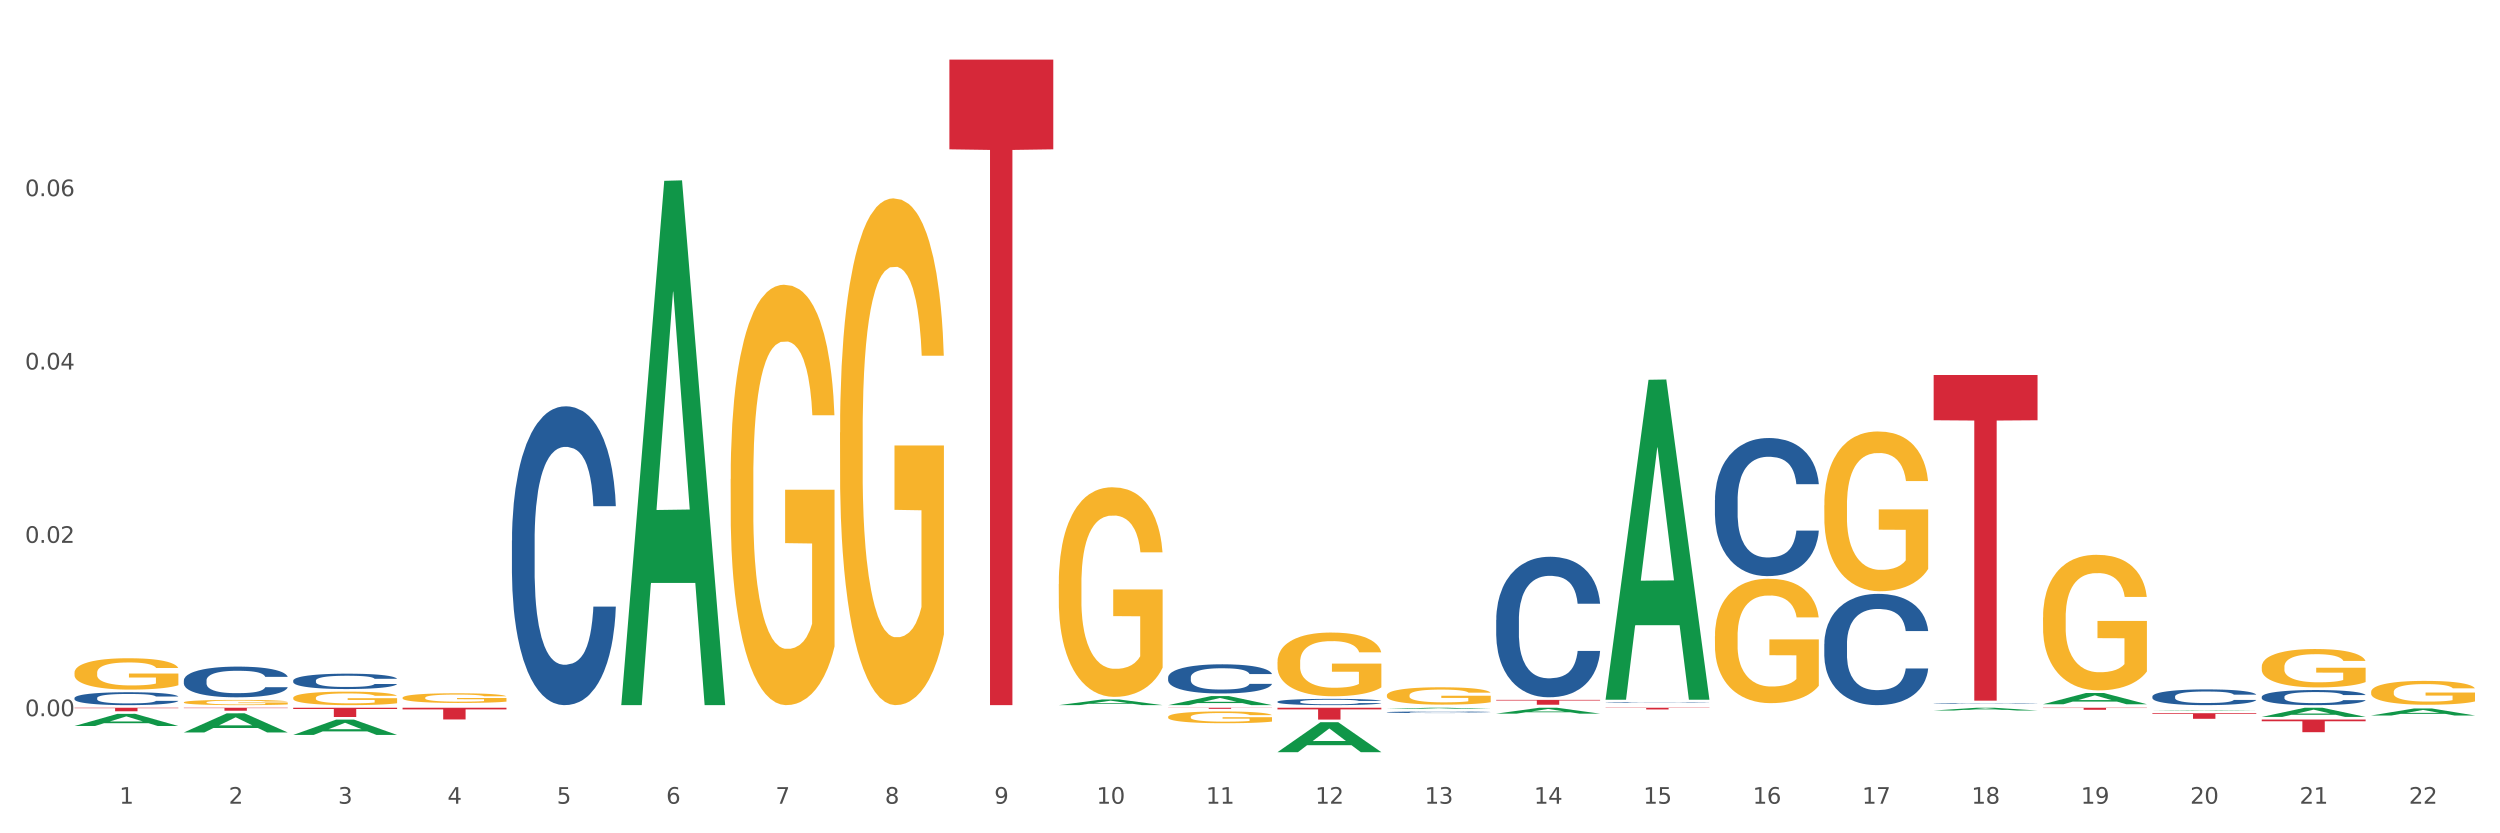 <?xml version="1.0" encoding="utf-8" standalone="no"?>
<!DOCTYPE svg PUBLIC "-//W3C//DTD SVG 1.1//EN"
  "http://www.w3.org/Graphics/SVG/1.1/DTD/svg11.dtd">
<svg xmlns:xlink="http://www.w3.org/1999/xlink" width="1080pt" height="360pt" viewBox="0 0 1080 360" xmlns="http://www.w3.org/2000/svg" version="1.1">
 <rect x="0" y="0" width="1080" height="360" fill="#333333" stroke="none"/>
 <defs>
  <style type="text/css">*{stroke-linejoin: round; stroke-linecap: butt}</style>
 </defs>
 <g id="figure_1">
  <g id="patch_1">
   <path d="M 0 360 
L 1080 360 
L 1080 0 
L 0 0 
z
" style="fill: #ffffff; stroke: #ffffff; stroke-linejoin: miter"/>
  </g>
  <g id="axes_1">
   <g id="matplotlib.axis_1">
    <g id="xtick_1">
     <g id="text_1">
      <!-- 1 -->
      <g style="fill: #4d4d4d" transform="translate(51.562 347.204) scale(0.096 -0.096)">
       <defs>
        <path id="DejaVuSans-31" d="M 794 531 
L 1825 531 
L 1825 4091 
L 703 3866 
L 703 4441 
L 1819 4666 
L 2450 4666 
L 2450 531 
L 3481 531 
L 3481 0 
L 794 0 
L 794 531 
z
" transform="scale(0.016)"/>
       </defs>
       <use xlink:href="#DejaVuSans-31"/>
      </g>
     </g>
    </g>
    <g id="xtick_2">
     <g id="text_2">
      <!-- 2 -->
      <g style="fill: #4d4d4d" transform="translate(98.807 347.204) scale(0.096 -0.096)">
       <defs>
        <path id="DejaVuSans-32" d="M 1228 531 
L 3431 531 
L 3431 0 
L 469 0 
L 469 531 
Q 828 903 1448 1529 
Q 2069 2156 2228 2338 
Q 2531 2678 2651 2914 
Q 2772 3150 2772 3378 
Q 2772 3750 2511 3984 
Q 2250 4219 1831 4219 
Q 1534 4219 1204 4116 
Q 875 4013 500 3803 
L 500 4441 
Q 881 4594 1212 4672 
Q 1544 4750 1819 4750 
Q 2544 4750 2975 4387 
Q 3406 4025 3406 3419 
Q 3406 3131 3298 2873 
Q 3191 2616 2906 2266 
Q 2828 2175 2409 1742 
Q 1991 1309 1228 531 
z
" transform="scale(0.016)"/>
       </defs>
       <use xlink:href="#DejaVuSans-32"/>
      </g>
     </g>
    </g>
    <g id="xtick_3">
     <g id="text_3">
      <!-- 3 -->
      <g style="fill: #4d4d4d" transform="translate(146.052 347.204) scale(0.096 -0.096)">
       <defs>
        <path id="DejaVuSans-33" d="M 2597 2516 
Q 3050 2419 3304 2112 
Q 3559 1806 3559 1356 
Q 3559 666 3084 287 
Q 2609 -91 1734 -91 
Q 1441 -91 1130 -33 
Q 819 25 488 141 
L 488 750 
Q 750 597 1062 519 
Q 1375 441 1716 441 
Q 2309 441 2620 675 
Q 2931 909 2931 1356 
Q 2931 1769 2642 2001 
Q 2353 2234 1838 2234 
L 1294 2234 
L 1294 2753 
L 1863 2753 
Q 2328 2753 2575 2939 
Q 2822 3125 2822 3475 
Q 2822 3834 2567 4026 
Q 2313 4219 1838 4219 
Q 1578 4219 1281 4162 
Q 984 4106 628 3988 
L 628 4550 
Q 988 4650 1302 4700 
Q 1616 4750 1894 4750 
Q 2613 4750 3031 4423 
Q 3450 4097 3450 3541 
Q 3450 3153 3228 2886 
Q 3006 2619 2597 2516 
z
" transform="scale(0.016)"/>
       </defs>
       <use xlink:href="#DejaVuSans-33"/>
      </g>
     </g>
    </g>
    <g id="xtick_4">
     <g id="text_4">
      <!-- 4 -->
      <g style="fill: #4d4d4d" transform="translate(193.297 347.204) scale(0.096 -0.096)">
       <defs>
        <path id="DejaVuSans-34" d="M 2419 4116 
L 825 1625 
L 2419 1625 
L 2419 4116 
z
M 2253 4666 
L 3047 4666 
L 3047 1625 
L 3713 1625 
L 3713 1100 
L 3047 1100 
L 3047 0 
L 2419 0 
L 2419 1100 
L 313 1100 
L 313 1709 
L 2253 4666 
z
" transform="scale(0.016)"/>
       </defs>
       <use xlink:href="#DejaVuSans-34"/>
      </g>
     </g>
    </g>
    <g id="xtick_5">
     <g id="text_5">
      <!-- 5 -->
      <g style="fill: #4d4d4d" transform="translate(240.542 347.204) scale(0.096 -0.096)">
       <defs>
        <path id="DejaVuSans-35" d="M 691 4666 
L 3169 4666 
L 3169 4134 
L 1269 4134 
L 1269 2991 
Q 1406 3038 1543 3061 
Q 1681 3084 1819 3084 
Q 2600 3084 3056 2656 
Q 3513 2228 3513 1497 
Q 3513 744 3044 326 
Q 2575 -91 1722 -91 
Q 1428 -91 1123 -41 
Q 819 9 494 109 
L 494 744 
Q 775 591 1075 516 
Q 1375 441 1709 441 
Q 2250 441 2565 725 
Q 2881 1009 2881 1497 
Q 2881 1984 2565 2268 
Q 2250 2553 1709 2553 
Q 1456 2553 1204 2497 
Q 953 2441 691 2322 
L 691 4666 
z
" transform="scale(0.016)"/>
       </defs>
       <use xlink:href="#DejaVuSans-35"/>
      </g>
     </g>
    </g>
    <g id="xtick_6">
     <g id="text_6">
      <!-- 6 -->
      <g style="fill: #4d4d4d" transform="translate(287.787 347.204) scale(0.096 -0.096)">
       <defs>
        <path id="DejaVuSans-36" d="M 2113 2584 
Q 1688 2584 1439 2293 
Q 1191 2003 1191 1497 
Q 1191 994 1439 701 
Q 1688 409 2113 409 
Q 2538 409 2786 701 
Q 3034 994 3034 1497 
Q 3034 2003 2786 2293 
Q 2538 2584 2113 2584 
z
M 3366 4563 
L 3366 3988 
Q 3128 4100 2886 4159 
Q 2644 4219 2406 4219 
Q 1781 4219 1451 3797 
Q 1122 3375 1075 2522 
Q 1259 2794 1537 2939 
Q 1816 3084 2150 3084 
Q 2853 3084 3261 2657 
Q 3669 2231 3669 1497 
Q 3669 778 3244 343 
Q 2819 -91 2113 -91 
Q 1303 -91 875 529 
Q 447 1150 447 2328 
Q 447 3434 972 4092 
Q 1497 4750 2381 4750 
Q 2619 4750 2861 4703 
Q 3103 4656 3366 4563 
z
" transform="scale(0.016)"/>
       </defs>
       <use xlink:href="#DejaVuSans-36"/>
      </g>
     </g>
    </g>
    <g id="xtick_7">
     <g id="text_7">
      <!-- 7 -->
      <g style="fill: #4d4d4d" transform="translate(335.032 347.204) scale(0.096 -0.096)">
       <defs>
        <path id="DejaVuSans-37" d="M 525 4666 
L 3525 4666 
L 3525 4397 
L 1831 0 
L 1172 0 
L 2766 4134 
L 525 4134 
L 525 4666 
z
" transform="scale(0.016)"/>
       </defs>
       <use xlink:href="#DejaVuSans-37"/>
      </g>
     </g>
    </g>
    <g id="xtick_8">
     <g id="text_8">
      <!-- 8 -->
      <g style="fill: #4d4d4d" transform="translate(382.276 347.204) scale(0.096 -0.096)">
       <defs>
        <path id="DejaVuSans-38" d="M 2034 2216 
Q 1584 2216 1326 1975 
Q 1069 1734 1069 1313 
Q 1069 891 1326 650 
Q 1584 409 2034 409 
Q 2484 409 2743 651 
Q 3003 894 3003 1313 
Q 3003 1734 2745 1975 
Q 2488 2216 2034 2216 
z
M 1403 2484 
Q 997 2584 770 2862 
Q 544 3141 544 3541 
Q 544 4100 942 4425 
Q 1341 4750 2034 4750 
Q 2731 4750 3128 4425 
Q 3525 4100 3525 3541 
Q 3525 3141 3298 2862 
Q 3072 2584 2669 2484 
Q 3125 2378 3379 2068 
Q 3634 1759 3634 1313 
Q 3634 634 3220 271 
Q 2806 -91 2034 -91 
Q 1263 -91 848 271 
Q 434 634 434 1313 
Q 434 1759 690 2068 
Q 947 2378 1403 2484 
z
M 1172 3481 
Q 1172 3119 1398 2916 
Q 1625 2713 2034 2713 
Q 2441 2713 2670 2916 
Q 2900 3119 2900 3481 
Q 2900 3844 2670 4047 
Q 2441 4250 2034 4250 
Q 1625 4250 1398 4047 
Q 1172 3844 1172 3481 
z
" transform="scale(0.016)"/>
       </defs>
       <use xlink:href="#DejaVuSans-38"/>
      </g>
     </g>
    </g>
    <g id="xtick_9">
     <g id="text_9">
      <!-- 9 -->
      <g style="fill: #4d4d4d" transform="translate(429.521 347.204) scale(0.096 -0.096)">
       <defs>
        <path id="DejaVuSans-39" d="M 703 97 
L 703 672 
Q 941 559 1184 500 
Q 1428 441 1663 441 
Q 2288 441 2617 861 
Q 2947 1281 2994 2138 
Q 2813 1869 2534 1725 
Q 2256 1581 1919 1581 
Q 1219 1581 811 2004 
Q 403 2428 403 3163 
Q 403 3881 828 4315 
Q 1253 4750 1959 4750 
Q 2769 4750 3195 4129 
Q 3622 3509 3622 2328 
Q 3622 1225 3098 567 
Q 2575 -91 1691 -91 
Q 1453 -91 1209 -44 
Q 966 3 703 97 
z
M 1959 2075 
Q 2384 2075 2632 2365 
Q 2881 2656 2881 3163 
Q 2881 3666 2632 3958 
Q 2384 4250 1959 4250 
Q 1534 4250 1286 3958 
Q 1038 3666 1038 3163 
Q 1038 2656 1286 2365 
Q 1534 2075 1959 2075 
z
" transform="scale(0.016)"/>
       </defs>
       <use xlink:href="#DejaVuSans-39"/>
      </g>
     </g>
    </g>
    <g id="xtick_10">
     <g id="text_10">
      <!-- 10 -->
      <g style="fill: #4d4d4d" transform="translate(473.712 347.204) scale(0.096 -0.096)">
       <defs>
        <path id="DejaVuSans-30" d="M 2034 4250 
Q 1547 4250 1301 3770 
Q 1056 3291 1056 2328 
Q 1056 1369 1301 889 
Q 1547 409 2034 409 
Q 2525 409 2770 889 
Q 3016 1369 3016 2328 
Q 3016 3291 2770 3770 
Q 2525 4250 2034 4250 
z
M 2034 4750 
Q 2819 4750 3233 4129 
Q 3647 3509 3647 2328 
Q 3647 1150 3233 529 
Q 2819 -91 2034 -91 
Q 1250 -91 836 529 
Q 422 1150 422 2328 
Q 422 3509 836 4129 
Q 1250 4750 2034 4750 
z
" transform="scale(0.016)"/>
       </defs>
       <use xlink:href="#DejaVuSans-31"/>
       <use xlink:href="#DejaVuSans-30" transform="translate(63.623 0)"/>
      </g>
     </g>
    </g>
    <g id="xtick_11">
     <g id="text_11">
      <!-- 11 -->
      <g style="fill: #4d4d4d" transform="translate(520.957 347.204) scale(0.096 -0.096)">
       <use xlink:href="#DejaVuSans-31"/>
       <use xlink:href="#DejaVuSans-31" transform="translate(63.623 0)"/>
      </g>
     </g>
    </g>
    <g id="xtick_12">
     <g id="text_12">
      <!-- 12 -->
      <g style="fill: #4d4d4d" transform="translate(568.202 347.204) scale(0.096 -0.096)">
       <use xlink:href="#DejaVuSans-31"/>
       <use xlink:href="#DejaVuSans-32" transform="translate(63.623 0)"/>
      </g>
     </g>
    </g>
    <g id="xtick_13">
     <g id="text_13">
      <!-- 13 -->
      <g style="fill: #4d4d4d" transform="translate(615.447 347.204) scale(0.096 -0.096)">
       <use xlink:href="#DejaVuSans-31"/>
       <use xlink:href="#DejaVuSans-33" transform="translate(63.623 0)"/>
      </g>
     </g>
    </g>
    <g id="xtick_14">
     <g id="text_14">
      <!-- 14 -->
      <g style="fill: #4d4d4d" transform="translate(662.692 347.204) scale(0.096 -0.096)">
       <use xlink:href="#DejaVuSans-31"/>
       <use xlink:href="#DejaVuSans-34" transform="translate(63.623 0)"/>
      </g>
     </g>
    </g>
    <g id="xtick_15">
     <g id="text_15">
      <!-- 15 -->
      <g style="fill: #4d4d4d" transform="translate(709.937 347.204) scale(0.096 -0.096)">
       <use xlink:href="#DejaVuSans-31"/>
       <use xlink:href="#DejaVuSans-35" transform="translate(63.623 0)"/>
      </g>
     </g>
    </g>
    <g id="xtick_16">
     <g id="text_16">
      <!-- 16 -->
      <g style="fill: #4d4d4d" transform="translate(757.181 347.204) scale(0.096 -0.096)">
       <use xlink:href="#DejaVuSans-31"/>
       <use xlink:href="#DejaVuSans-36" transform="translate(63.623 0)"/>
      </g>
     </g>
    </g>
    <g id="xtick_17">
     <g id="text_17">
      <!-- 17 -->
      <g style="fill: #4d4d4d" transform="translate(804.426 347.204) scale(0.096 -0.096)">
       <use xlink:href="#DejaVuSans-31"/>
       <use xlink:href="#DejaVuSans-37" transform="translate(63.623 0)"/>
      </g>
     </g>
    </g>
    <g id="xtick_18">
     <g id="text_18">
      <!-- 18 -->
      <g style="fill: #4d4d4d" transform="translate(851.671 347.204) scale(0.096 -0.096)">
       <use xlink:href="#DejaVuSans-31"/>
       <use xlink:href="#DejaVuSans-38" transform="translate(63.623 0)"/>
      </g>
     </g>
    </g>
    <g id="xtick_19">
     <g id="text_19">
      <!-- 19 -->
      <g style="fill: #4d4d4d" transform="translate(898.916 347.204) scale(0.096 -0.096)">
       <use xlink:href="#DejaVuSans-31"/>
       <use xlink:href="#DejaVuSans-39" transform="translate(63.623 0)"/>
      </g>
     </g>
    </g>
    <g id="xtick_20">
     <g id="text_20">
      <!-- 20 -->
      <g style="fill: #4d4d4d" transform="translate(946.161 347.204) scale(0.096 -0.096)">
       <use xlink:href="#DejaVuSans-32"/>
       <use xlink:href="#DejaVuSans-30" transform="translate(63.623 0)"/>
      </g>
     </g>
    </g>
    <g id="xtick_21">
     <g id="text_21">
      <!-- 21 -->
      <g style="fill: #4d4d4d" transform="translate(993.406 347.204) scale(0.096 -0.096)">
       <use xlink:href="#DejaVuSans-32"/>
       <use xlink:href="#DejaVuSans-31" transform="translate(63.623 0)"/>
      </g>
     </g>
    </g>
    <g id="xtick_22">
     <g id="text_22">
      <!-- 22 -->
      <g style="fill: #4d4d4d" transform="translate(1040.651 347.204) scale(0.096 -0.096)">
       <use xlink:href="#DejaVuSans-32"/>
       <use xlink:href="#DejaVuSans-32" transform="translate(63.623 0)"/>
      </g>
     </g>
    </g>
    <g id="xtick_23"/>
    <g id="xtick_24"/>
    <g id="xtick_25"/>
    <g id="xtick_26"/>
    <g id="xtick_27"/>
    <g id="xtick_28"/>
    <g id="xtick_29"/>
    <g id="xtick_30"/>
    <g id="xtick_31"/>
    <g id="xtick_32"/>
    <g id="xtick_33"/>
    <g id="xtick_34"/>
    <g id="xtick_35"/>
    <g id="xtick_36"/>
    <g id="xtick_37"/>
    <g id="xtick_38"/>
    <g id="xtick_39"/>
    <g id="xtick_40"/>
    <g id="xtick_41"/>
    <g id="xtick_42"/>
    <g id="xtick_43"/>
   </g>
   <g id="matplotlib.axis_2">
    <g id="ytick_1">
     <g id="text_23">
      <!-- 0.00 -->
      <g style="fill: #4d4d4d" transform="translate(10.8 309.391) scale(0.096 -0.096)">
       <defs>
        <path id="DejaVuSans-2e" d="M 684 794 
L 1344 794 
L 1344 0 
L 684 0 
L 684 794 
z
" transform="scale(0.016)"/>
       </defs>
       <use xlink:href="#DejaVuSans-30"/>
       <use xlink:href="#DejaVuSans-2e" transform="translate(63.623 0)"/>
       <use xlink:href="#DejaVuSans-30" transform="translate(95.41 0)"/>
       <use xlink:href="#DejaVuSans-30" transform="translate(159.033 0)"/>
      </g>
     </g>
    </g>
    <g id="ytick_2">
     <g id="text_24">
      <!-- 0.02 -->
      <g style="fill: #4d4d4d" transform="translate(10.8 234.508) scale(0.096 -0.096)">
       <use xlink:href="#DejaVuSans-30"/>
       <use xlink:href="#DejaVuSans-2e" transform="translate(63.623 0)"/>
       <use xlink:href="#DejaVuSans-30" transform="translate(95.41 0)"/>
       <use xlink:href="#DejaVuSans-32" transform="translate(159.033 0)"/>
      </g>
     </g>
    </g>
    <g id="ytick_3">
     <g id="text_25">
      <!-- 0.04 -->
      <g style="fill: #4d4d4d" transform="translate(10.8 159.626) scale(0.096 -0.096)">
       <use xlink:href="#DejaVuSans-30"/>
       <use xlink:href="#DejaVuSans-2e" transform="translate(63.623 0)"/>
       <use xlink:href="#DejaVuSans-30" transform="translate(95.41 0)"/>
       <use xlink:href="#DejaVuSans-34" transform="translate(159.033 0)"/>
      </g>
     </g>
    </g>
    <g id="ytick_4">
     <g id="text_26">
      <!-- 0.06 -->
      <g style="fill: #4d4d4d" transform="translate(10.8 84.743) scale(0.096 -0.096)">
       <use xlink:href="#DejaVuSans-30"/>
       <use xlink:href="#DejaVuSans-2e" transform="translate(63.623 0)"/>
       <use xlink:href="#DejaVuSans-30" transform="translate(95.41 0)"/>
       <use xlink:href="#DejaVuSans-36" transform="translate(159.033 0)"/>
      </g>
     </g>
    </g>
    <g id="ytick_5"/>
    <g id="ytick_6"/>
    <g id="ytick_7"/>
    <g id="ytick_8"/>
   </g>
   <g id="PolyCollection_1">
    <path d="M 32.175 313.634 
L 32.221 313.629 
L 50.73 308.381 
L 58.411 308.376 
L 77.058 313.644 
L 68.174 313.644 
L 64.148 312.417 
L 45.038 312.417 
L 44.899 312.437 
L 41.013 313.644 
L 32.175 313.644 
L 32.175 313.634 
L 47.444 311.685 
L 61.742 311.68 
L 54.663 309.499 
L 54.57 309.489 
L 54.478 309.504 
L 47.398 311.68 
L 47.444 311.685 
L 32.175 313.634 
z
" clip-path="url(#p6d0fb0a8f0)" style="fill: #109648"/>
    <path d="M 457.379 252.346 
L 457.432 252.263 
L 457.432 249.286 
L 457.538 246.722 
L 458.068 240.519 
L 458.863 235.391 
L 459.445 232.661 
L 460.028 230.428 
L 460.717 228.195 
L 461.565 225.879 
L 463.102 222.488 
L 464.056 220.751 
L 465.221 218.932 
L 467.341 216.285 
L 468.878 214.796 
L 470.467 213.556 
L 473.064 212.067 
L 474.76 211.405 
L 476.561 210.909 
L 478.734 210.578 
L 480.377 210.495 
L 483.98 210.744 
L 487.053 211.488 
L 488.537 212.067 
L 490.445 213.059 
L 491.452 213.721 
L 493.094 215.044 
L 494.79 216.781 
L 495.956 218.27 
L 497.704 221.082 
L 499.029 223.894 
L 500.248 227.368 
L 500.884 229.767 
L 501.361 232 
L 501.785 234.564 
L 502.209 238.616 
L 492.67 238.616 
L 492.299 235.722 
L 491.716 232.992 
L 490.869 230.345 
L 490.127 228.691 
L 488.855 226.624 
L 487.689 225.3 
L 486.47 224.308 
L 484.987 223.481 
L 483.821 223.067 
L 482.178 222.736 
L 478.946 222.819 
L 476.773 223.481 
L 475.29 224.308 
L 474.336 225.052 
L 473.488 225.879 
L 472.534 227.037 
L 471.421 228.774 
L 470.626 230.345 
L 469.832 232.33 
L 469.196 234.315 
L 468.613 236.631 
L 468.136 239.113 
L 467.765 241.677 
L 467.447 244.819 
L 467.182 250.03 
L 467.182 261.361 
L 467.288 263.925 
L 467.553 267.316 
L 467.871 269.88 
L 468.401 272.94 
L 468.878 275.008 
L 469.779 277.986 
L 470.785 280.467 
L 471.58 282.038 
L 472.375 283.362 
L 473.753 285.181 
L 475.29 286.67 
L 476.614 287.58 
L 478.416 288.407 
L 479.635 288.738 
L 480.695 288.903 
L 483.291 288.903 
L 485.146 288.655 
L 487.212 288.076 
L 488.802 287.332 
L 490.127 286.422 
L 491.61 284.933 
L 492.564 283.527 
L 492.564 266.241 
L 480.906 266.158 
L 480.906 254.662 
L 502.262 254.662 
L 502.262 288.407 
L 501.361 290.144 
L 500.354 291.715 
L 499.294 293.121 
L 497.704 294.858 
L 495.797 296.512 
L 494.101 297.67 
L 492.299 298.663 
L 490.18 299.573 
L 487.424 300.4 
L 485.729 300.731 
L 483.609 300.979 
L 481.118 301.061 
L 478.946 300.896 
L 476.826 300.482 
L 474.601 299.738 
L 472.428 298.663 
L 470.785 297.588 
L 469.143 296.264 
L 467.394 294.527 
L 466.016 292.873 
L 464.956 291.384 
L 463.791 289.482 
L 462.519 287.001 
L 461.565 284.768 
L 460.717 282.452 
L 459.816 279.474 
L 459.181 276.91 
L 458.545 273.685 
L 458.174 271.286 
L 457.75 267.564 
L 457.432 262.354 
L 457.379 252.346 
z
" clip-path="url(#p6d0fb0a8f0)" style="fill: #f7b32b"/>
    <path d="M 882.583 304.226 
L 882.629 304.222 
L 901.137 299.378 
L 908.818 299.374 
L 927.465 304.236 
L 918.581 304.236 
L 914.556 303.103 
L 895.446 303.103 
L 895.307 303.122 
L 891.42 304.236 
L 882.583 304.236 
L 882.583 304.226 
L 897.852 302.428 
L 912.15 302.423 
L 905.07 300.41 
L 904.978 300.401 
L 904.885 300.414 
L 897.806 302.423 
L 897.852 302.428 
L 882.583 304.226 
z
" clip-path="url(#p6d0fb0a8f0)" style="fill: #109648"/>
    <path d="M 929.828 306.972 
L 929.874 306.972 
L 948.382 306.741 
L 956.063 306.741 
L 974.71 306.972 
L 965.826 306.972 
L 961.801 306.918 
L 942.691 306.918 
L 942.552 306.919 
L 938.665 306.972 
L 929.828 306.972 
L 929.828 306.972 
L 945.097 306.886 
L 959.395 306.886 
L 952.315 306.79 
L 952.223 306.79 
L 952.13 306.79 
L 945.051 306.886 
L 945.097 306.886 
L 929.828 306.972 
z
" clip-path="url(#p6d0fb0a8f0)" style="fill: #109648"/>
    <path d="M 977.072 309.707 
L 977.119 309.703 
L 995.627 305.747 
L 1003.308 305.743 
L 1021.955 309.714 
L 1013.071 309.714 
L 1009.046 308.79 
L 989.936 308.79 
L 989.797 308.805 
L 985.91 309.714 
L 977.072 309.714 
L 977.072 309.707 
L 992.342 308.238 
L 1006.64 308.234 
L 999.56 306.59 
L 999.468 306.582 
L 999.375 306.594 
L 992.296 308.234 
L 992.342 308.238 
L 977.072 309.707 
z
" clip-path="url(#p6d0fb0a8f0)" style="fill: #109648"/>
    <path d="M 1024.317 309.09 
L 1024.364 309.087 
L 1042.872 306.057 
L 1050.553 306.054 
L 1069.2 309.096 
L 1060.316 309.096 
L 1056.29 308.387 
L 1037.181 308.387 
L 1037.042 308.399 
L 1033.155 309.096 
L 1024.317 309.096 
L 1024.317 309.09 
L 1039.587 307.965 
L 1053.884 307.962 
L 1046.805 306.702 
L 1046.712 306.696 
L 1046.62 306.705 
L 1039.54 307.962 
L 1039.587 307.965 
L 1024.317 309.09 
z
" clip-path="url(#p6d0fb0a8f0)" style="fill: #109648"/>
    <path d="M 646.358 308.291 
L 646.405 308.288 
L 664.913 305.746 
L 672.594 305.743 
L 691.241 308.296 
L 682.357 308.296 
L 678.331 307.701 
L 659.222 307.701 
L 659.083 307.711 
L 655.196 308.296 
L 646.358 308.296 
L 646.358 308.291 
L 661.628 307.347 
L 675.925 307.344 
L 668.846 306.287 
L 668.753 306.283 
L 668.661 306.29 
L 661.581 307.344 
L 661.628 307.347 
L 646.358 308.291 
z
" clip-path="url(#p6d0fb0a8f0)" style="fill: #109648"/>
    <path d="M 599.113 306.253 
L 599.16 306.253 
L 617.668 305.744 
L 625.349 305.743 
L 643.996 306.254 
L 635.112 306.254 
L 631.087 306.135 
L 611.977 306.135 
L 611.838 306.137 
L 607.951 306.254 
L 599.113 306.254 
L 599.113 306.253 
L 614.383 306.064 
L 628.681 306.064 
L 621.601 305.852 
L 621.509 305.851 
L 621.416 305.853 
L 614.337 306.064 
L 614.383 306.064 
L 599.113 306.253 
z
" clip-path="url(#p6d0fb0a8f0)" style="fill: #109648"/>
    <path d="M 551.869 324.925 
L 551.915 324.913 
L 570.423 311.994 
L 578.104 311.982 
L 596.751 324.95 
L 587.867 324.95 
L 583.842 321.93 
L 564.732 321.93 
L 564.593 321.978 
L 560.706 324.95 
L 551.869 324.95 
L 551.869 324.925 
L 567.138 320.128 
L 581.436 320.115 
L 574.356 314.746 
L 574.264 314.721 
L 574.171 314.758 
L 567.092 320.115 
L 567.138 320.128 
L 551.869 324.925 
z
" clip-path="url(#p6d0fb0a8f0)" style="fill: #109648"/>
    <path d="M 504.624 309.696 
L 504.677 309.692 
L 504.677 309.524 
L 504.783 309.38 
L 505.313 309.031 
L 506.107 308.743 
L 506.69 308.59 
L 507.273 308.464 
L 507.962 308.338 
L 508.81 308.208 
L 510.347 308.017 
L 511.301 307.92 
L 512.466 307.817 
L 514.586 307.669 
L 516.123 307.585 
L 517.712 307.515 
L 520.309 307.431 
L 522.005 307.394 
L 523.806 307.366 
L 525.979 307.348 
L 527.621 307.343 
L 531.225 307.357 
L 534.298 307.399 
L 535.782 307.431 
L 537.69 307.487 
L 538.696 307.524 
L 540.339 307.599 
L 542.035 307.697 
L 543.201 307.78 
L 544.949 307.938 
L 546.274 308.097 
L 547.493 308.292 
L 548.129 308.427 
L 548.606 308.552 
L 549.029 308.697 
L 549.453 308.924 
L 539.915 308.924 
L 539.544 308.762 
L 538.961 308.608 
L 538.114 308.459 
L 537.372 308.366 
L 536.1 308.25 
L 534.934 308.176 
L 533.715 308.12 
L 532.232 308.073 
L 531.066 308.05 
L 529.423 308.031 
L 526.191 308.036 
L 524.018 308.073 
L 522.534 308.12 
L 521.581 308.162 
L 520.733 308.208 
L 519.779 308.273 
L 518.666 308.371 
L 517.871 308.459 
L 517.076 308.571 
L 516.441 308.683 
L 515.858 308.813 
L 515.381 308.952 
L 515.01 309.096 
L 514.692 309.273 
L 514.427 309.566 
L 514.427 310.203 
L 514.533 310.348 
L 514.798 310.538 
L 515.116 310.682 
L 515.646 310.855 
L 516.123 310.971 
L 517.023 311.138 
L 518.03 311.278 
L 518.825 311.366 
L 519.62 311.441 
L 520.998 311.543 
L 522.534 311.627 
L 523.859 311.678 
L 525.661 311.724 
L 526.88 311.743 
L 527.939 311.752 
L 530.536 311.752 
L 532.391 311.738 
L 534.457 311.706 
L 536.047 311.664 
L 537.372 311.613 
L 538.855 311.529 
L 539.809 311.45 
L 539.809 310.478 
L 528.151 310.473 
L 528.151 309.827 
L 549.506 309.827 
L 549.506 311.724 
L 548.606 311.822 
L 547.599 311.91 
L 546.539 311.989 
L 544.949 312.087 
L 543.042 312.18 
L 541.346 312.245 
L 539.544 312.301 
L 537.425 312.352 
L 534.669 312.399 
L 532.973 312.417 
L 530.854 312.431 
L 528.363 312.436 
L 526.191 312.427 
L 524.071 312.403 
L 521.846 312.362 
L 519.673 312.301 
L 518.03 312.241 
L 516.388 312.166 
L 514.639 312.068 
L 513.261 311.975 
L 512.201 311.892 
L 511.036 311.785 
L 509.764 311.645 
L 508.81 311.52 
L 507.962 311.389 
L 507.061 311.222 
L 506.425 311.078 
L 505.79 310.896 
L 505.419 310.762 
L 504.995 310.552 
L 504.677 310.259 
L 504.624 309.696 
z
" clip-path="url(#p6d0fb0a8f0)" style="fill: #f7b32b"/>
    <path d="M 79.42 303.406 
L 79.473 303.404 
L 79.473 303.33 
L 79.579 303.266 
L 80.109 303.111 
L 80.904 302.982 
L 81.486 302.914 
L 82.069 302.858 
L 82.758 302.803 
L 83.606 302.745 
L 85.143 302.66 
L 86.097 302.617 
L 87.262 302.571 
L 89.382 302.505 
L 90.919 302.468 
L 92.508 302.437 
L 95.105 302.4 
L 96.801 302.383 
L 98.602 302.371 
L 100.775 302.362 
L 102.418 302.36 
L 106.021 302.366 
L 109.094 302.385 
L 110.578 302.4 
L 112.486 302.424 
L 113.493 302.441 
L 115.135 302.474 
L 116.831 302.517 
L 117.997 302.555 
L 119.745 302.625 
L 121.07 302.695 
L 122.289 302.782 
L 122.925 302.842 
L 123.402 302.898 
L 123.826 302.962 
L 124.25 303.063 
L 114.711 303.063 
L 114.34 302.991 
L 113.757 302.922 
L 112.91 302.856 
L 112.168 302.815 
L 110.896 302.763 
L 109.73 302.73 
L 108.511 302.705 
L 107.028 302.685 
L 105.862 302.674 
L 104.219 302.666 
L 100.987 302.668 
L 98.814 302.685 
L 97.331 302.705 
L 96.377 302.724 
L 95.529 302.745 
L 94.575 302.774 
L 93.462 302.817 
L 92.667 302.856 
L 91.873 302.906 
L 91.237 302.956 
L 90.654 303.013 
L 90.177 303.075 
L 89.806 303.14 
L 89.488 303.218 
L 89.223 303.348 
L 89.223 303.631 
L 89.329 303.696 
L 89.594 303.78 
L 89.912 303.844 
L 90.442 303.921 
L 90.919 303.972 
L 91.82 304.047 
L 92.826 304.109 
L 93.621 304.148 
L 94.416 304.181 
L 95.794 304.227 
L 97.331 304.264 
L 98.655 304.287 
L 100.457 304.307 
L 101.676 304.316 
L 102.736 304.32 
L 105.332 304.32 
L 107.187 304.314 
L 109.253 304.299 
L 110.843 304.28 
L 112.168 304.258 
L 113.651 304.221 
L 114.605 304.185 
L 114.605 303.753 
L 102.947 303.751 
L 102.947 303.464 
L 124.303 303.464 
L 124.303 304.307 
L 123.402 304.351 
L 122.395 304.39 
L 121.335 304.425 
L 119.745 304.469 
L 117.838 304.51 
L 116.142 304.539 
L 114.34 304.564 
L 112.221 304.586 
L 109.465 304.607 
L 107.77 304.615 
L 105.65 304.621 
L 103.159 304.624 
L 100.987 304.619 
L 98.867 304.609 
L 96.642 304.59 
L 94.469 304.564 
L 92.826 304.537 
L 91.184 304.504 
L 89.435 304.46 
L 88.057 304.419 
L 86.997 304.382 
L 85.832 304.334 
L 84.56 304.272 
L 83.606 304.216 
L 82.758 304.158 
L 81.857 304.084 
L 81.222 304.02 
L 80.586 303.939 
L 80.215 303.879 
L 79.791 303.786 
L 79.473 303.656 
L 79.42 303.406 
z
" clip-path="url(#p6d0fb0a8f0)" style="fill: #f7b32b"/>
    <path d="M 32.175 290.624 
L 32.228 290.612 
L 32.228 290.166 
L 32.334 289.782 
L 32.864 288.853 
L 33.659 288.086 
L 34.242 287.677 
L 34.825 287.343 
L 35.513 287.009 
L 36.361 286.662 
L 37.898 286.154 
L 38.852 285.894 
L 40.018 285.622 
L 42.137 285.226 
L 43.674 285.003 
L 45.264 284.817 
L 47.86 284.594 
L 49.556 284.495 
L 51.357 284.421 
L 53.53 284.371 
L 55.173 284.359 
L 58.776 284.396 
L 61.849 284.507 
L 63.333 284.594 
L 65.241 284.743 
L 66.248 284.842 
L 67.89 285.04 
L 69.586 285.3 
L 70.752 285.523 
L 72.5 285.944 
L 73.825 286.365 
L 75.044 286.885 
L 75.68 287.244 
L 76.157 287.578 
L 76.581 287.962 
L 77.005 288.569 
L 67.466 288.569 
L 67.095 288.135 
L 66.513 287.727 
L 65.665 287.33 
L 64.923 287.083 
L 63.651 286.773 
L 62.485 286.575 
L 61.267 286.427 
L 59.783 286.303 
L 58.617 286.241 
L 56.974 286.191 
L 53.742 286.204 
L 51.569 286.303 
L 50.086 286.427 
L 49.132 286.538 
L 48.284 286.662 
L 47.33 286.835 
L 46.217 287.095 
L 45.423 287.33 
L 44.628 287.628 
L 43.992 287.925 
L 43.409 288.272 
L 42.932 288.643 
L 42.561 289.027 
L 42.243 289.497 
L 41.978 290.277 
L 41.978 291.974 
L 42.084 292.358 
L 42.349 292.865 
L 42.667 293.249 
L 43.197 293.707 
L 43.674 294.017 
L 44.575 294.463 
L 45.581 294.834 
L 46.376 295.069 
L 47.171 295.267 
L 48.549 295.54 
L 50.086 295.763 
L 51.41 295.899 
L 53.212 296.023 
L 54.431 296.072 
L 55.491 296.097 
L 58.087 296.097 
L 59.942 296.06 
L 62.008 295.973 
L 63.598 295.862 
L 64.923 295.726 
L 66.407 295.503 
L 67.36 295.292 
L 67.36 292.704 
L 55.703 292.692 
L 55.703 290.971 
L 77.058 290.971 
L 77.058 296.023 
L 76.157 296.283 
L 75.15 296.518 
L 74.09 296.729 
L 72.5 296.989 
L 70.593 297.236 
L 68.897 297.41 
L 67.095 297.558 
L 64.976 297.694 
L 62.22 297.818 
L 60.525 297.868 
L 58.405 297.905 
L 55.915 297.917 
L 53.742 297.892 
L 51.622 297.831 
L 49.397 297.719 
L 47.224 297.558 
L 45.581 297.397 
L 43.939 297.199 
L 42.19 296.939 
L 40.812 296.691 
L 39.753 296.469 
L 38.587 296.184 
L 37.315 295.812 
L 36.361 295.478 
L 35.513 295.131 
L 34.613 294.685 
L 33.977 294.302 
L 33.341 293.819 
L 32.97 293.46 
L 32.546 292.902 
L 32.228 292.122 
L 32.175 290.624 
z
" clip-path="url(#p6d0fb0a8f0)" style="fill: #f7b32b"/>
    <path d="M 315.644 206.927 
L 315.697 206.761 
L 315.697 200.79 
L 315.803 195.648 
L 316.333 183.208 
L 317.128 172.924 
L 317.711 167.45 
L 318.294 162.972 
L 318.983 158.493 
L 319.83 153.849 
L 321.367 147.049 
L 322.321 143.565 
L 323.487 139.916 
L 325.606 134.608 
L 327.143 131.623 
L 328.733 129.135 
L 331.329 126.149 
L 333.025 124.822 
L 334.827 123.827 
L 336.999 123.163 
L 338.642 122.998 
L 342.245 123.495 
L 345.319 124.988 
L 346.802 126.149 
L 348.71 128.14 
L 349.717 129.466 
L 351.36 132.12 
L 353.055 135.604 
L 354.221 138.589 
L 355.97 144.229 
L 357.294 149.868 
L 358.513 156.835 
L 359.149 161.645 
L 359.626 166.123 
L 360.05 171.265 
L 360.474 179.393 
L 350.936 179.393 
L 350.565 173.587 
L 349.982 168.114 
L 349.134 162.806 
L 348.392 159.489 
L 347.12 155.342 
L 345.955 152.688 
L 344.736 150.698 
L 343.252 149.039 
L 342.086 148.21 
L 340.444 147.546 
L 337.211 147.712 
L 335.039 149.039 
L 333.555 150.698 
L 332.601 152.19 
L 331.753 153.849 
L 330.799 156.171 
L 329.687 159.655 
L 328.892 162.806 
L 328.097 166.787 
L 327.461 170.768 
L 326.878 175.412 
L 326.401 180.388 
L 326.03 185.53 
L 325.712 191.833 
L 325.447 202.283 
L 325.447 225.007 
L 325.553 230.149 
L 325.818 236.949 
L 326.136 242.091 
L 326.666 248.228 
L 327.143 252.375 
L 328.044 258.346 
L 329.051 263.322 
L 329.846 266.474 
L 330.64 269.128 
L 332.018 272.777 
L 333.555 275.762 
L 334.88 277.587 
L 336.681 279.246 
L 337.9 279.909 
L 338.96 280.241 
L 341.556 280.241 
L 343.411 279.743 
L 345.478 278.582 
L 347.067 277.089 
L 348.392 275.265 
L 349.876 272.279 
L 350.83 269.459 
L 350.83 234.793 
L 339.172 234.627 
L 339.172 211.571 
L 360.527 211.571 
L 360.527 279.246 
L 359.626 282.729 
L 358.619 285.88 
L 357.559 288.7 
L 355.97 292.183 
L 354.062 295.501 
L 352.366 297.823 
L 350.565 299.813 
L 348.445 301.638 
L 345.69 303.297 
L 343.994 303.96 
L 341.874 304.458 
L 339.384 304.624 
L 337.211 304.292 
L 335.092 303.462 
L 332.866 301.97 
L 330.693 299.813 
L 329.051 297.657 
L 327.408 295.003 
L 325.659 291.52 
L 324.282 288.203 
L 323.222 285.217 
L 322.056 281.402 
L 320.784 276.426 
L 319.83 271.947 
L 318.983 267.303 
L 318.082 261.332 
L 317.446 256.19 
L 316.81 249.721 
L 316.439 244.911 
L 316.015 237.447 
L 315.697 226.997 
L 315.644 206.927 
z
" clip-path="url(#p6d0fb0a8f0)" style="fill: #f7b32b"/>
    <path d="M 362.889 186.857 
L 362.942 186.657 
L 362.942 179.459 
L 363.048 173.261 
L 363.578 158.265 
L 364.373 145.868 
L 364.956 139.27 
L 365.539 133.872 
L 366.228 128.473 
L 367.075 122.875 
L 368.612 114.677 
L 369.566 110.478 
L 370.732 106.08 
L 372.851 99.681 
L 374.388 96.082 
L 375.978 93.083 
L 378.574 89.484 
L 380.27 87.885 
L 382.072 86.685 
L 384.244 85.885 
L 385.887 85.685 
L 389.49 86.285 
L 392.564 88.085 
L 394.047 89.484 
L 395.955 91.884 
L 396.962 93.483 
L 398.604 96.682 
L 400.3 100.881 
L 401.466 104.48 
L 403.215 111.278 
L 404.539 118.076 
L 405.758 126.474 
L 406.394 132.272 
L 406.871 137.671 
L 407.295 143.869 
L 407.719 153.666 
L 398.181 153.666 
L 397.81 146.668 
L 397.227 140.07 
L 396.379 133.672 
L 395.637 129.673 
L 394.365 124.674 
L 393.199 121.475 
L 391.981 119.076 
L 390.497 117.076 
L 389.331 116.077 
L 387.688 115.277 
L 384.456 115.477 
L 382.284 117.076 
L 380.8 119.076 
L 379.846 120.875 
L 378.998 122.875 
L 378.044 125.674 
L 376.932 129.873 
L 376.137 133.672 
L 375.342 138.47 
L 374.706 143.269 
L 374.123 148.867 
L 373.646 154.866 
L 373.275 161.064 
L 372.957 168.662 
L 372.692 181.258 
L 372.692 208.651 
L 372.798 214.849 
L 373.063 223.047 
L 373.381 229.245 
L 373.911 236.643 
L 374.388 241.641 
L 375.289 248.839 
L 376.296 254.838 
L 377.09 258.637 
L 377.885 261.836 
L 379.263 266.234 
L 380.8 269.833 
L 382.125 272.033 
L 383.926 274.032 
L 385.145 274.832 
L 386.205 275.232 
L 388.801 275.232 
L 390.656 274.632 
L 392.723 273.232 
L 394.312 271.433 
L 395.637 269.234 
L 397.121 265.635 
L 398.075 262.235 
L 398.075 220.447 
L 386.417 220.247 
L 386.417 192.455 
L 407.772 192.455 
L 407.772 274.032 
L 406.871 278.231 
L 405.864 282.03 
L 404.804 285.429 
L 403.215 289.628 
L 401.307 293.627 
L 399.611 296.426 
L 397.81 298.825 
L 395.69 301.025 
L 392.935 303.024 
L 391.239 303.824 
L 389.119 304.424 
L 386.629 304.624 
L 384.456 304.224 
L 382.336 303.224 
L 380.111 301.424 
L 377.938 298.825 
L 376.296 296.226 
L 374.653 293.027 
L 372.904 288.828 
L 371.527 284.829 
L 370.467 281.23 
L 369.301 276.631 
L 368.029 270.633 
L 367.075 265.235 
L 366.228 259.636 
L 365.327 252.438 
L 364.691 246.24 
L 364.055 238.442 
L 363.684 232.644 
L 363.26 223.646 
L 362.942 211.05 
L 362.889 186.857 
z
" clip-path="url(#p6d0fb0a8f0)" style="fill: #f7b32b"/>
    <path d="M 173.91 301.429 
L 173.963 301.426 
L 173.963 301.288 
L 174.069 301.169 
L 174.598 300.882 
L 175.393 300.645 
L 175.976 300.519 
L 176.559 300.415 
L 177.248 300.312 
L 178.096 300.205 
L 179.633 300.048 
L 180.586 299.968 
L 181.752 299.884 
L 183.872 299.761 
L 185.408 299.692 
L 186.998 299.635 
L 189.595 299.566 
L 191.29 299.535 
L 193.092 299.512 
L 195.265 299.497 
L 196.907 299.493 
L 200.511 299.505 
L 203.584 299.539 
L 205.068 299.566 
L 206.975 299.612 
L 207.982 299.643 
L 209.625 299.704 
L 211.321 299.784 
L 212.486 299.853 
L 214.235 299.983 
L 215.56 300.113 
L 216.779 300.274 
L 217.415 300.385 
L 217.891 300.488 
L 218.315 300.607 
L 218.739 300.794 
L 209.201 300.794 
L 208.83 300.66 
L 208.247 300.534 
L 207.399 300.412 
L 206.658 300.335 
L 205.386 300.239 
L 204.22 300.178 
L 203.001 300.132 
L 201.517 300.094 
L 200.352 300.075 
L 198.709 300.06 
L 195.477 300.063 
L 193.304 300.094 
L 191.82 300.132 
L 190.866 300.167 
L 190.019 300.205 
L 189.065 300.259 
L 187.952 300.339 
L 187.157 300.412 
L 186.362 300.503 
L 185.726 300.595 
L 185.144 300.702 
L 184.667 300.817 
L 184.296 300.936 
L 183.978 301.081 
L 183.713 301.322 
L 183.713 301.846 
L 183.819 301.965 
L 184.084 302.122 
L 184.402 302.24 
L 184.932 302.382 
L 185.408 302.478 
L 186.309 302.615 
L 187.316 302.73 
L 188.111 302.803 
L 188.906 302.864 
L 190.284 302.948 
L 191.82 303.017 
L 193.145 303.059 
L 194.947 303.098 
L 196.165 303.113 
L 197.225 303.12 
L 199.822 303.12 
L 201.676 303.109 
L 203.743 303.082 
L 205.333 303.048 
L 206.658 303.006 
L 208.141 302.937 
L 209.095 302.872 
L 209.095 302.072 
L 197.437 302.068 
L 197.437 301.536 
L 218.792 301.536 
L 218.792 303.098 
L 217.891 303.178 
L 216.885 303.251 
L 215.825 303.316 
L 214.235 303.396 
L 212.327 303.472 
L 210.632 303.526 
L 208.83 303.572 
L 206.711 303.614 
L 203.955 303.652 
L 202.259 303.668 
L 200.14 303.679 
L 197.649 303.683 
L 195.477 303.675 
L 193.357 303.656 
L 191.131 303.622 
L 188.959 303.572 
L 187.316 303.522 
L 185.673 303.461 
L 183.925 303.381 
L 182.547 303.304 
L 181.487 303.235 
L 180.321 303.147 
L 179.05 303.032 
L 178.096 302.929 
L 177.248 302.822 
L 176.347 302.684 
L 175.711 302.566 
L 175.075 302.416 
L 174.704 302.306 
L 174.281 302.133 
L 173.963 301.892 
L 173.91 301.429 
z
" clip-path="url(#p6d0fb0a8f0)" style="fill: #f7b32b"/>
    <path d="M 126.665 301.484 
L 126.718 301.478 
L 126.718 301.287 
L 126.824 301.121 
L 127.354 300.722 
L 128.148 300.391 
L 128.731 300.215 
L 129.314 300.071 
L 130.003 299.927 
L 130.851 299.778 
L 132.388 299.559 
L 133.342 299.448 
L 134.507 299.33 
L 136.627 299.16 
L 138.164 299.064 
L 139.753 298.984 
L 142.35 298.888 
L 144.046 298.845 
L 145.847 298.813 
L 148.02 298.792 
L 149.662 298.787 
L 153.266 298.803 
L 156.339 298.851 
L 157.823 298.888 
L 159.731 298.952 
L 160.737 298.994 
L 162.38 299.08 
L 164.076 299.192 
L 165.242 299.288 
L 166.99 299.469 
L 168.315 299.65 
L 169.534 299.874 
L 170.17 300.029 
L 170.647 300.172 
L 171.07 300.338 
L 171.494 300.599 
L 161.956 300.599 
L 161.585 300.412 
L 161.002 300.236 
L 160.155 300.066 
L 159.413 299.959 
L 158.141 299.826 
L 156.975 299.741 
L 155.756 299.677 
L 154.273 299.623 
L 153.107 299.597 
L 151.464 299.575 
L 148.232 299.581 
L 146.059 299.623 
L 144.575 299.677 
L 143.622 299.725 
L 142.774 299.778 
L 141.82 299.853 
L 140.707 299.965 
L 139.912 300.066 
L 139.117 300.194 
L 138.482 300.322 
L 137.899 300.471 
L 137.422 300.631 
L 137.051 300.796 
L 136.733 300.999 
L 136.468 301.335 
L 136.468 302.065 
L 136.574 302.23 
L 136.839 302.449 
L 137.157 302.614 
L 137.687 302.811 
L 138.164 302.944 
L 139.064 303.136 
L 140.071 303.296 
L 140.866 303.398 
L 141.661 303.483 
L 143.039 303.6 
L 144.575 303.696 
L 145.9 303.755 
L 147.702 303.808 
L 148.921 303.829 
L 149.98 303.84 
L 152.577 303.84 
L 154.432 303.824 
L 156.498 303.787 
L 158.088 303.739 
L 159.413 303.68 
L 160.896 303.584 
L 161.85 303.493 
L 161.85 302.379 
L 150.192 302.374 
L 150.192 301.633 
L 171.547 301.633 
L 171.547 303.808 
L 170.647 303.92 
L 169.64 304.021 
L 168.58 304.112 
L 166.99 304.224 
L 165.083 304.33 
L 163.387 304.405 
L 161.585 304.469 
L 159.466 304.528 
L 156.71 304.581 
L 155.014 304.602 
L 152.895 304.618 
L 150.404 304.624 
L 148.232 304.613 
L 146.112 304.586 
L 143.887 304.538 
L 141.714 304.469 
L 140.071 304.4 
L 138.429 304.314 
L 136.68 304.202 
L 135.302 304.096 
L 134.242 304 
L 133.077 303.877 
L 131.805 303.717 
L 130.851 303.573 
L 130.003 303.424 
L 129.102 303.232 
L 128.466 303.067 
L 127.831 302.859 
L 127.46 302.705 
L 127.036 302.465 
L 126.718 302.129 
L 126.665 301.484 
z
" clip-path="url(#p6d0fb0a8f0)" style="fill: #f7b32b"/>
    <path d="M 599.113 300.368 
L 599.166 300.361 
L 599.166 300.115 
L 599.272 299.902 
L 599.802 299.388 
L 600.597 298.963 
L 601.18 298.737 
L 601.763 298.552 
L 602.452 298.367 
L 603.3 298.175 
L 604.836 297.894 
L 605.79 297.751 
L 606.956 297.6 
L 609.076 297.38 
L 610.612 297.257 
L 612.202 297.154 
L 614.799 297.031 
L 616.494 296.976 
L 618.296 296.935 
L 620.469 296.908 
L 622.111 296.901 
L 625.715 296.921 
L 628.788 296.983 
L 630.272 297.031 
L 632.179 297.113 
L 633.186 297.168 
L 634.829 297.278 
L 636.525 297.422 
L 637.69 297.545 
L 639.439 297.778 
L 640.764 298.011 
L 641.983 298.299 
L 642.618 298.497 
L 643.095 298.682 
L 643.519 298.895 
L 643.943 299.231 
L 634.405 299.231 
L 634.034 298.991 
L 633.451 298.765 
L 632.603 298.545 
L 631.861 298.408 
L 630.59 298.237 
L 629.424 298.127 
L 628.205 298.045 
L 626.721 297.977 
L 625.556 297.942 
L 623.913 297.915 
L 620.68 297.922 
L 618.508 297.977 
L 617.024 298.045 
L 616.07 298.107 
L 615.222 298.175 
L 614.269 298.271 
L 613.156 298.415 
L 612.361 298.545 
L 611.566 298.71 
L 610.93 298.874 
L 610.347 299.066 
L 609.87 299.272 
L 609.5 299.484 
L 609.182 299.745 
L 608.917 300.176 
L 608.917 301.115 
L 609.023 301.327 
L 609.288 301.608 
L 609.606 301.821 
L 610.135 302.074 
L 610.612 302.246 
L 611.513 302.492 
L 612.52 302.698 
L 613.315 302.828 
L 614.11 302.938 
L 615.487 303.088 
L 617.024 303.212 
L 618.349 303.287 
L 620.151 303.356 
L 621.369 303.383 
L 622.429 303.397 
L 625.026 303.397 
L 626.88 303.376 
L 628.947 303.328 
L 630.537 303.267 
L 631.861 303.191 
L 633.345 303.068 
L 634.299 302.951 
L 634.299 301.519 
L 622.641 301.512 
L 622.641 300.56 
L 643.996 300.56 
L 643.996 303.356 
L 643.095 303.5 
L 642.088 303.63 
L 641.029 303.746 
L 639.439 303.89 
L 637.531 304.027 
L 635.836 304.123 
L 634.034 304.205 
L 631.914 304.281 
L 629.159 304.349 
L 627.463 304.377 
L 625.344 304.397 
L 622.853 304.404 
L 620.68 304.39 
L 618.561 304.356 
L 616.335 304.294 
L 614.163 304.205 
L 612.52 304.116 
L 610.877 304.007 
L 609.129 303.863 
L 607.751 303.726 
L 606.691 303.602 
L 605.525 303.445 
L 604.254 303.239 
L 603.3 303.054 
L 602.452 302.862 
L 601.551 302.616 
L 600.915 302.403 
L 600.279 302.136 
L 599.908 301.937 
L 599.484 301.629 
L 599.166 301.197 
L 599.113 300.368 
z
" clip-path="url(#p6d0fb0a8f0)" style="fill: #f7b32b"/>
    <path d="M 740.848 274.851 
L 740.901 274.802 
L 740.901 273.034 
L 741.007 271.513 
L 741.537 267.831 
L 742.332 264.788 
L 742.915 263.168 
L 743.498 261.842 
L 744.186 260.517 
L 745.034 259.142 
L 746.571 257.13 
L 747.525 256.099 
L 748.691 255.019 
L 750.81 253.448 
L 752.347 252.564 
L 753.937 251.828 
L 756.533 250.944 
L 758.229 250.552 
L 760.031 250.257 
L 762.203 250.061 
L 763.846 250.012 
L 767.449 250.159 
L 770.523 250.601 
L 772.006 250.944 
L 773.914 251.533 
L 774.921 251.926 
L 776.563 252.712 
L 778.259 253.742 
L 779.425 254.626 
L 781.174 256.295 
L 782.498 257.964 
L 783.717 260.026 
L 784.353 261.449 
L 784.83 262.775 
L 785.254 264.297 
L 785.678 266.702 
L 776.14 266.702 
L 775.769 264.984 
L 775.186 263.364 
L 774.338 261.793 
L 773.596 260.811 
L 772.324 259.584 
L 771.158 258.799 
L 769.94 258.21 
L 768.456 257.719 
L 767.29 257.473 
L 765.647 257.277 
L 762.415 257.326 
L 760.243 257.719 
L 758.759 258.21 
L 757.805 258.651 
L 756.957 259.142 
L 756.003 259.829 
L 754.891 260.86 
L 754.096 261.793 
L 753.301 262.971 
L 752.665 264.149 
L 752.082 265.524 
L 751.605 266.997 
L 751.234 268.518 
L 750.916 270.384 
L 750.651 273.476 
L 750.651 280.202 
L 750.757 281.723 
L 751.022 283.736 
L 751.34 285.258 
L 751.87 287.074 
L 752.347 288.301 
L 753.248 290.068 
L 754.255 291.541 
L 755.049 292.474 
L 755.844 293.259 
L 757.222 294.339 
L 758.759 295.223 
L 760.084 295.763 
L 761.885 296.254 
L 763.104 296.45 
L 764.164 296.548 
L 766.76 296.548 
L 768.615 296.401 
L 770.682 296.057 
L 772.271 295.616 
L 773.596 295.076 
L 775.08 294.192 
L 776.034 293.357 
L 776.034 283.098 
L 764.376 283.049 
L 764.376 276.225 
L 785.731 276.225 
L 785.731 296.254 
L 784.83 297.285 
L 783.823 298.217 
L 782.763 299.052 
L 781.174 300.083 
L 779.266 301.064 
L 777.57 301.752 
L 775.769 302.341 
L 773.649 302.881 
L 770.894 303.372 
L 769.198 303.568 
L 767.078 303.715 
L 764.588 303.764 
L 762.415 303.666 
L 760.295 303.421 
L 758.07 302.979 
L 755.897 302.341 
L 754.255 301.703 
L 752.612 300.917 
L 750.863 299.886 
L 749.486 298.905 
L 748.426 298.021 
L 747.26 296.892 
L 745.988 295.419 
L 745.034 294.094 
L 744.186 292.719 
L 743.286 290.952 
L 742.65 289.43 
L 742.014 287.516 
L 741.643 286.092 
L 741.219 283.883 
L 740.901 280.791 
L 740.848 274.851 
z
" clip-path="url(#p6d0fb0a8f0)" style="fill: #f7b32b"/>
    <path d="M 788.093 218.292 
L 788.146 218.229 
L 788.146 215.96 
L 788.252 214.005 
L 788.782 209.276 
L 789.577 205.367 
L 790.16 203.287 
L 790.743 201.585 
L 791.431 199.882 
L 792.279 198.117 
L 793.816 195.532 
L 794.77 194.208 
L 795.936 192.821 
L 798.055 190.803 
L 799.592 189.668 
L 801.182 188.723 
L 803.778 187.588 
L 805.474 187.083 
L 807.275 186.705 
L 809.448 186.453 
L 811.091 186.39 
L 814.694 186.579 
L 817.767 187.146 
L 819.251 187.588 
L 821.159 188.344 
L 822.166 188.849 
L 823.808 189.858 
L 825.504 191.182 
L 826.67 192.316 
L 828.418 194.46 
L 829.743 196.604 
L 830.962 199.252 
L 831.598 201.08 
L 832.075 202.782 
L 832.499 204.737 
L 832.923 207.826 
L 823.384 207.826 
L 823.013 205.62 
L 822.431 203.539 
L 821.583 201.522 
L 820.841 200.261 
L 819.569 198.684 
L 818.403 197.676 
L 817.185 196.919 
L 815.701 196.288 
L 814.535 195.973 
L 812.892 195.721 
L 809.66 195.784 
L 807.487 196.288 
L 806.004 196.919 
L 805.05 197.486 
L 804.202 198.117 
L 803.248 199 
L 802.135 200.324 
L 801.341 201.522 
L 800.546 203.035 
L 799.91 204.548 
L 799.327 206.313 
L 798.85 208.205 
L 798.479 210.159 
L 798.161 212.555 
L 797.896 216.527 
L 797.896 225.165 
L 798.002 227.119 
L 798.267 229.704 
L 798.585 231.659 
L 799.115 233.991 
L 799.592 235.568 
L 800.493 237.837 
L 801.499 239.729 
L 802.294 240.927 
L 803.089 241.936 
L 804.467 243.323 
L 806.004 244.458 
L 807.328 245.151 
L 809.13 245.782 
L 810.349 246.034 
L 811.409 246.16 
L 814.005 246.16 
L 815.86 245.971 
L 817.926 245.529 
L 819.516 244.962 
L 820.841 244.268 
L 822.325 243.133 
L 823.278 242.062 
L 823.278 228.885 
L 811.621 228.821 
L 811.621 220.058 
L 832.976 220.058 
L 832.976 245.782 
L 832.075 247.106 
L 831.068 248.303 
L 830.008 249.375 
L 828.418 250.699 
L 826.511 251.96 
L 824.815 252.843 
L 823.013 253.6 
L 820.894 254.293 
L 818.138 254.924 
L 816.443 255.176 
L 814.323 255.365 
L 811.833 255.428 
L 809.66 255.302 
L 807.54 254.987 
L 805.315 254.419 
L 803.142 253.6 
L 801.499 252.78 
L 799.857 251.771 
L 798.108 250.447 
L 796.73 249.186 
L 795.671 248.051 
L 794.505 246.601 
L 793.233 244.71 
L 792.279 243.007 
L 791.431 241.242 
L 790.531 238.972 
L 789.895 237.018 
L 789.259 234.559 
L 788.888 232.731 
L 788.464 229.893 
L 788.146 225.921 
L 788.093 218.292 
z
" clip-path="url(#p6d0fb0a8f0)" style="fill: #f7b32b"/>
    <path d="M 882.583 266.743 
L 882.636 266.69 
L 882.636 264.764 
L 882.742 263.106 
L 883.272 259.093 
L 884.066 255.776 
L 884.649 254.011 
L 885.232 252.566 
L 885.921 251.122 
L 886.769 249.624 
L 888.306 247.431 
L 889.26 246.307 
L 890.425 245.13 
L 892.545 243.418 
L 894.082 242.455 
L 895.671 241.653 
L 898.268 240.69 
L 899.964 240.262 
L 901.765 239.941 
L 903.938 239.727 
L 905.58 239.674 
L 909.184 239.834 
L 912.257 240.315 
L 913.741 240.69 
L 915.649 241.332 
L 916.655 241.76 
L 918.298 242.616 
L 919.994 243.739 
L 921.16 244.702 
L 922.908 246.521 
L 924.233 248.34 
L 925.452 250.587 
L 926.088 252.139 
L 926.565 253.583 
L 926.988 255.241 
L 927.412 257.863 
L 917.874 257.863 
L 917.503 255.99 
L 916.92 254.225 
L 916.072 252.513 
L 915.331 251.443 
L 914.059 250.106 
L 912.893 249.25 
L 911.674 248.608 
L 910.191 248.073 
L 909.025 247.805 
L 907.382 247.591 
L 904.15 247.645 
L 901.977 248.073 
L 900.493 248.608 
L 899.54 249.089 
L 898.692 249.624 
L 897.738 250.373 
L 896.625 251.497 
L 895.83 252.513 
L 895.035 253.797 
L 894.4 255.081 
L 893.817 256.579 
L 893.34 258.184 
L 892.969 259.842 
L 892.651 261.875 
L 892.386 265.245 
L 892.386 272.575 
L 892.492 274.233 
L 892.757 276.427 
L 893.075 278.085 
L 893.605 280.064 
L 894.082 281.402 
L 894.982 283.328 
L 895.989 284.933 
L 896.784 285.949 
L 897.579 286.805 
L 898.957 287.982 
L 900.493 288.945 
L 901.818 289.533 
L 903.62 290.068 
L 904.839 290.282 
L 905.898 290.389 
L 908.495 290.389 
L 910.35 290.229 
L 912.416 289.854 
L 914.006 289.373 
L 915.331 288.785 
L 916.814 287.822 
L 917.768 286.912 
L 917.768 275.731 
L 906.11 275.678 
L 906.11 268.241 
L 927.465 268.241 
L 927.465 290.068 
L 926.565 291.192 
L 925.558 292.208 
L 924.498 293.118 
L 922.908 294.241 
L 921.001 295.311 
L 919.305 296.06 
L 917.503 296.702 
L 915.384 297.291 
L 912.628 297.826 
L 910.932 298.04 
L 908.813 298.2 
L 906.322 298.254 
L 904.15 298.147 
L 902.03 297.879 
L 899.805 297.398 
L 897.632 296.702 
L 895.989 296.007 
L 894.347 295.151 
L 892.598 294.027 
L 891.22 292.957 
L 890.16 291.994 
L 888.995 290.764 
L 887.723 289.159 
L 886.769 287.715 
L 885.921 286.217 
L 885.02 284.291 
L 884.384 282.632 
L 883.749 280.546 
L 883.378 278.994 
L 882.954 276.587 
L 882.636 273.217 
L 882.583 266.743 
z
" clip-path="url(#p6d0fb0a8f0)" style="fill: #f7b32b"/>
    <path d="M 551.869 285.98 
L 551.922 285.955 
L 551.922 285.05 
L 552.028 284.271 
L 552.557 282.385 
L 553.352 280.826 
L 553.935 279.996 
L 554.518 279.317 
L 555.207 278.638 
L 556.055 277.934 
L 557.592 276.903 
L 558.545 276.375 
L 559.711 275.822 
L 561.831 275.017 
L 563.367 274.565 
L 564.957 274.188 
L 567.554 273.735 
L 569.249 273.534 
L 571.051 273.383 
L 573.224 273.282 
L 574.866 273.257 
L 578.47 273.333 
L 581.543 273.559 
L 583.027 273.735 
L 584.934 274.037 
L 585.941 274.238 
L 587.584 274.64 
L 589.28 275.168 
L 590.445 275.621 
L 592.194 276.476 
L 593.519 277.331 
L 594.738 278.387 
L 595.374 279.116 
L 595.85 279.795 
L 596.274 280.574 
L 596.698 281.806 
L 587.16 281.806 
L 586.789 280.926 
L 586.206 280.097 
L 585.358 279.292 
L 584.617 278.789 
L 583.345 278.16 
L 582.179 277.758 
L 580.96 277.456 
L 579.476 277.205 
L 578.311 277.079 
L 576.668 276.979 
L 573.436 277.004 
L 571.263 277.205 
L 569.779 277.456 
L 568.825 277.683 
L 567.978 277.934 
L 567.024 278.286 
L 565.911 278.814 
L 565.116 279.292 
L 564.321 279.895 
L 563.685 280.499 
L 563.103 281.203 
L 562.626 281.957 
L 562.255 282.737 
L 561.937 283.692 
L 561.672 285.276 
L 561.672 288.721 
L 561.778 289.501 
L 562.043 290.532 
L 562.361 291.311 
L 562.891 292.241 
L 563.367 292.87 
L 564.268 293.775 
L 565.275 294.53 
L 566.07 295.007 
L 566.865 295.41 
L 568.243 295.963 
L 569.779 296.415 
L 571.104 296.692 
L 572.906 296.943 
L 574.124 297.044 
L 575.184 297.094 
L 577.781 297.094 
L 579.635 297.019 
L 581.702 296.843 
L 583.292 296.617 
L 584.617 296.34 
L 586.1 295.887 
L 587.054 295.46 
L 587.054 290.205 
L 575.396 290.18 
L 575.396 286.684 
L 596.751 286.684 
L 596.751 296.943 
L 595.85 297.471 
L 594.844 297.949 
L 593.784 298.377 
L 592.194 298.905 
L 590.286 299.408 
L 588.591 299.76 
L 586.789 300.061 
L 584.67 300.338 
L 581.914 300.589 
L 580.218 300.69 
L 578.099 300.765 
L 575.608 300.791 
L 573.436 300.74 
L 571.316 300.615 
L 569.09 300.388 
L 566.918 300.061 
L 565.275 299.735 
L 563.632 299.332 
L 561.884 298.804 
L 560.506 298.301 
L 559.446 297.849 
L 558.28 297.27 
L 557.009 296.516 
L 556.055 295.837 
L 555.207 295.133 
L 554.306 294.228 
L 553.67 293.448 
L 553.034 292.468 
L 552.663 291.739 
L 552.24 290.607 
L 551.922 289.023 
L 551.869 285.98 
z
" clip-path="url(#p6d0fb0a8f0)" style="fill: #f7b32b"/>
    <path d="M 977.072 288.044 
L 977.125 288.029 
L 977.125 287.483 
L 977.231 287.013 
L 977.761 285.877 
L 978.556 284.937 
L 979.139 284.437 
L 979.722 284.028 
L 980.411 283.619 
L 981.259 283.195 
L 982.795 282.574 
L 983.749 282.255 
L 984.915 281.922 
L 987.035 281.437 
L 988.571 281.164 
L 990.161 280.937 
L 992.758 280.664 
L 994.453 280.543 
L 996.255 280.452 
L 998.428 280.392 
L 1000.07 280.376 
L 1003.674 280.422 
L 1006.747 280.558 
L 1008.231 280.664 
L 1010.138 280.846 
L 1011.145 280.967 
L 1012.788 281.21 
L 1014.484 281.528 
L 1015.649 281.801 
L 1017.398 282.316 
L 1018.723 282.831 
L 1019.942 283.468 
L 1020.577 283.907 
L 1021.054 284.316 
L 1021.478 284.786 
L 1021.902 285.528 
L 1012.364 285.528 
L 1011.993 284.998 
L 1011.41 284.498 
L 1010.562 284.013 
L 1009.82 283.71 
L 1008.549 283.331 
L 1007.383 283.089 
L 1006.164 282.907 
L 1004.68 282.755 
L 1003.515 282.68 
L 1001.872 282.619 
L 998.639 282.634 
L 996.467 282.755 
L 994.983 282.907 
L 994.029 283.043 
L 993.181 283.195 
L 992.228 283.407 
L 991.115 283.725 
L 990.32 284.013 
L 989.525 284.377 
L 988.889 284.74 
L 988.306 285.165 
L 987.829 285.619 
L 987.459 286.089 
L 987.141 286.665 
L 986.876 287.619 
L 986.876 289.695 
L 986.982 290.165 
L 987.247 290.786 
L 987.565 291.256 
L 988.094 291.817 
L 988.571 292.196 
L 989.472 292.741 
L 990.479 293.196 
L 991.274 293.484 
L 992.069 293.726 
L 993.446 294.059 
L 994.983 294.332 
L 996.308 294.499 
L 998.11 294.65 
L 999.328 294.711 
L 1000.388 294.741 
L 1002.985 294.741 
L 1004.839 294.696 
L 1006.906 294.59 
L 1008.496 294.453 
L 1009.82 294.287 
L 1011.304 294.014 
L 1012.258 293.756 
L 1012.258 290.589 
L 1000.6 290.574 
L 1000.6 288.468 
L 1021.955 288.468 
L 1021.955 294.65 
L 1021.054 294.969 
L 1020.047 295.257 
L 1018.988 295.514 
L 1017.398 295.832 
L 1015.49 296.135 
L 1013.795 296.348 
L 1011.993 296.529 
L 1009.873 296.696 
L 1007.118 296.848 
L 1005.422 296.908 
L 1003.303 296.954 
L 1000.812 296.969 
L 998.639 296.938 
L 996.52 296.863 
L 994.294 296.726 
L 992.122 296.529 
L 990.479 296.332 
L 988.836 296.09 
L 987.088 295.772 
L 985.71 295.469 
L 984.65 295.196 
L 983.484 294.847 
L 982.213 294.393 
L 981.259 293.984 
L 980.411 293.559 
L 979.51 293.014 
L 978.874 292.544 
L 978.238 291.953 
L 977.867 291.514 
L 977.443 290.832 
L 977.125 289.877 
L 977.072 288.044 
z
" clip-path="url(#p6d0fb0a8f0)" style="fill: #f7b32b"/>
    <path d="M 835.338 306.942 
L 835.384 306.941 
L 853.892 305.745 
L 861.573 305.743 
L 880.221 306.944 
L 871.337 306.944 
L 867.311 306.664 
L 848.201 306.664 
L 848.062 306.669 
L 844.176 306.944 
L 835.338 306.944 
L 835.338 306.942 
L 850.607 306.498 
L 864.905 306.496 
L 857.825 305.999 
L 857.733 305.997 
L 857.64 306 
L 850.561 306.496 
L 850.607 306.498 
L 835.338 306.942 
z
" clip-path="url(#p6d0fb0a8f0)" style="fill: #109648"/>
    <path d="M 1024.317 298.91 
L 1024.37 298.9 
L 1024.37 298.561 
L 1024.476 298.269 
L 1025.006 297.562 
L 1025.801 296.978 
L 1026.384 296.667 
L 1026.967 296.413 
L 1027.656 296.158 
L 1028.504 295.894 
L 1030.04 295.508 
L 1030.994 295.31 
L 1032.16 295.103 
L 1034.28 294.801 
L 1035.816 294.631 
L 1037.406 294.49 
L 1040.002 294.32 
L 1041.698 294.245 
L 1043.5 294.188 
L 1045.672 294.151 
L 1047.315 294.141 
L 1050.918 294.17 
L 1053.992 294.254 
L 1055.476 294.32 
L 1057.383 294.433 
L 1058.39 294.509 
L 1060.033 294.66 
L 1061.728 294.858 
L 1062.894 295.027 
L 1064.643 295.348 
L 1065.968 295.668 
L 1067.186 296.064 
L 1067.822 296.337 
L 1068.299 296.592 
L 1068.723 296.884 
L 1069.147 297.346 
L 1059.609 297.346 
L 1059.238 297.016 
L 1058.655 296.705 
L 1057.807 296.403 
L 1057.065 296.215 
L 1055.793 295.979 
L 1054.628 295.828 
L 1053.409 295.715 
L 1051.925 295.621 
L 1050.759 295.574 
L 1049.117 295.536 
L 1045.884 295.546 
L 1043.712 295.621 
L 1042.228 295.715 
L 1041.274 295.8 
L 1040.426 295.894 
L 1039.473 296.026 
L 1038.36 296.224 
L 1037.565 296.403 
L 1036.77 296.629 
L 1036.134 296.855 
L 1035.551 297.119 
L 1035.074 297.402 
L 1034.703 297.694 
L 1034.385 298.052 
L 1034.121 298.646 
L 1034.121 299.937 
L 1034.227 300.229 
L 1034.491 300.616 
L 1034.809 300.908 
L 1035.339 301.256 
L 1035.816 301.492 
L 1036.717 301.831 
L 1037.724 302.114 
L 1038.519 302.293 
L 1039.314 302.444 
L 1040.691 302.651 
L 1042.228 302.821 
L 1043.553 302.925 
L 1045.354 303.019 
L 1046.573 303.056 
L 1047.633 303.075 
L 1050.23 303.075 
L 1052.084 303.047 
L 1054.151 302.981 
L 1055.741 302.896 
L 1057.065 302.793 
L 1058.549 302.623 
L 1059.503 302.463 
L 1059.503 300.493 
L 1047.845 300.484 
L 1047.845 299.174 
L 1069.2 299.174 
L 1069.2 303.019 
L 1068.299 303.217 
L 1067.292 303.396 
L 1066.233 303.556 
L 1064.643 303.754 
L 1062.735 303.942 
L 1061.04 304.074 
L 1059.238 304.187 
L 1057.118 304.291 
L 1054.363 304.385 
L 1052.667 304.423 
L 1050.547 304.451 
L 1048.057 304.461 
L 1045.884 304.442 
L 1043.765 304.395 
L 1041.539 304.31 
L 1039.367 304.187 
L 1037.724 304.065 
L 1036.081 303.914 
L 1034.333 303.716 
L 1032.955 303.528 
L 1031.895 303.358 
L 1030.729 303.141 
L 1029.457 302.859 
L 1028.504 302.604 
L 1027.656 302.34 
L 1026.755 302.001 
L 1026.119 301.709 
L 1025.483 301.341 
L 1025.112 301.068 
L 1024.688 300.644 
L 1024.37 300.05 
L 1024.317 298.91 
z
" clip-path="url(#p6d0fb0a8f0)" style="fill: #f7b32b"/>
    <path d="M 693.603 302.038 
L 693.65 301.908 
L 712.158 164.068 
L 719.839 163.938 
L 738.486 302.298 
L 729.602 302.298 
L 725.576 270.079 
L 706.467 270.079 
L 706.328 270.599 
L 702.441 302.298 
L 693.603 302.298 
L 693.603 302.038 
L 708.873 250.852 
L 723.17 250.722 
L 716.091 193.429 
L 715.998 193.169 
L 715.906 193.559 
L 708.826 250.722 
L 708.873 250.852 
L 693.603 302.038 
z
" clip-path="url(#p6d0fb0a8f0)" style="fill: #109648"/>
    <path d="M 599.113 307.673 
L 599.167 307.673 
L 599.167 307.656 
L 599.326 307.633 
L 599.909 307.59 
L 600.652 307.558 
L 601.925 307.52 
L 602.615 307.504 
L 603.517 307.487 
L 605.374 307.458 
L 607.496 307.434 
L 608.981 307.421 
L 610.095 307.412 
L 612.589 307.397 
L 614.021 307.39 
L 615.507 307.385 
L 616.78 307.381 
L 618.902 307.377 
L 620.6 307.375 
L 622.563 307.374 
L 624.207 307.375 
L 626.383 307.377 
L 629.566 307.385 
L 630.786 307.389 
L 632.431 307.396 
L 634.128 307.406 
L 635.508 307.416 
L 637.099 307.43 
L 638.744 307.448 
L 640.335 307.471 
L 641.45 307.492 
L 642.351 307.515 
L 643.147 307.542 
L 643.731 307.572 
L 643.996 307.597 
L 634.287 307.597 
L 634.022 307.574 
L 633.492 307.55 
L 632.961 307.534 
L 632.378 307.52 
L 631.476 307.505 
L 630.68 307.495 
L 629.354 307.484 
L 628.133 307.476 
L 627.125 307.472 
L 625.905 307.469 
L 623.306 307.465 
L 621.449 307.465 
L 620.282 307.466 
L 618.849 307.469 
L 617.629 307.473 
L 616.196 307.481 
L 615.082 307.489 
L 613.968 307.499 
L 613.332 307.506 
L 612.377 307.52 
L 611.74 307.53 
L 610.891 307.549 
L 610.414 307.563 
L 609.565 307.597 
L 609.194 307.623 
L 609.034 307.64 
L 608.928 307.66 
L 608.928 307.755 
L 609.247 307.797 
L 609.512 307.815 
L 609.936 307.836 
L 610.732 307.863 
L 611.899 307.889 
L 613.119 307.908 
L 614.127 307.919 
L 615.082 307.928 
L 616.037 307.935 
L 617.204 307.941 
L 618.159 307.944 
L 619.592 307.948 
L 621.29 307.95 
L 622.616 307.95 
L 625.322 307.947 
L 626.542 307.944 
L 627.709 307.939 
L 628.982 307.933 
L 629.99 307.925 
L 630.574 307.92 
L 631.529 307.908 
L 632.271 307.896 
L 632.908 307.882 
L 633.333 307.87 
L 633.81 307.852 
L 634.181 307.831 
L 634.287 307.82 
L 643.996 307.82 
L 643.784 307.842 
L 643.413 307.863 
L 642.67 307.892 
L 642.086 307.908 
L 641.184 307.928 
L 640.229 307.945 
L 638.903 307.964 
L 637.683 307.978 
L 636.41 307.99 
L 635.03 308.001 
L 632.537 308.017 
L 631.635 308.021 
L 629.725 308.028 
L 628.239 308.032 
L 626.064 308.037 
L 623.836 308.039 
L 621.502 308.04 
L 619.433 308.038 
L 617.151 308.035 
L 615.719 308.031 
L 614.127 308.026 
L 612.271 308.017 
L 610.52 308.007 
L 608.875 307.995 
L 607.337 307.981 
L 605.904 307.965 
L 604.047 307.939 
L 602.668 307.913 
L 601.66 307.89 
L 600.97 307.87 
L 600.281 307.844 
L 599.909 307.826 
L 599.326 307.784 
L 599.113 307.744 
L 599.113 307.673 
z
" clip-path="url(#p6d0fb0a8f0)" style="fill: #255c99"/>
    <path d="M 551.869 303.13 
L 551.922 303.127 
L 551.922 303.058 
L 552.081 302.964 
L 552.664 302.79 
L 553.407 302.659 
L 554.68 302.505 
L 555.37 302.441 
L 556.272 302.369 
L 558.129 302.252 
L 560.251 302.153 
L 561.736 302.099 
L 562.851 302.064 
L 565.344 302.002 
L 566.776 301.975 
L 568.262 301.953 
L 569.535 301.938 
L 571.657 301.92 
L 573.355 301.913 
L 575.318 301.911 
L 576.963 301.913 
L 579.138 301.923 
L 582.321 301.953 
L 583.541 301.97 
L 585.186 302 
L 586.883 302.039 
L 588.263 302.079 
L 589.854 302.136 
L 591.499 302.21 
L 593.091 302.304 
L 594.205 302.391 
L 595.107 302.483 
L 595.902 302.594 
L 596.486 302.716 
L 596.751 302.817 
L 587.043 302.817 
L 586.777 302.726 
L 586.247 302.627 
L 585.716 302.56 
L 585.133 302.505 
L 584.231 302.443 
L 583.435 302.404 
L 582.109 302.357 
L 580.888 302.327 
L 579.88 302.309 
L 578.66 302.295 
L 576.061 302.28 
L 574.204 302.28 
L 573.037 302.285 
L 571.604 302.297 
L 570.384 302.314 
L 568.952 302.344 
L 567.838 302.376 
L 566.723 302.418 
L 566.087 302.448 
L 565.132 302.503 
L 564.495 302.547 
L 563.646 302.624 
L 563.169 302.679 
L 562.32 302.82 
L 561.949 302.924 
L 561.789 302.996 
L 561.683 303.075 
L 561.683 303.462 
L 562.002 303.635 
L 562.267 303.709 
L 562.691 303.794 
L 563.487 303.903 
L 564.654 304.009 
L 565.875 304.086 
L 566.883 304.133 
L 567.838 304.168 
L 568.792 304.195 
L 569.96 304.22 
L 570.915 304.235 
L 572.347 304.249 
L 574.045 304.257 
L 575.371 304.257 
L 578.077 304.244 
L 579.297 304.232 
L 580.464 304.215 
L 581.737 304.187 
L 582.745 304.158 
L 583.329 304.135 
L 584.284 304.088 
L 585.027 304.039 
L 585.663 303.982 
L 586.088 303.932 
L 586.565 303.858 
L 586.936 303.774 
L 587.043 303.729 
L 596.751 303.729 
L 596.539 303.818 
L 596.168 303.905 
L 595.425 304.021 
L 594.841 304.088 
L 593.939 304.17 
L 592.985 304.24 
L 591.658 304.316 
L 590.438 304.373 
L 589.165 304.423 
L 587.785 304.467 
L 585.292 304.529 
L 584.39 304.547 
L 582.48 304.576 
L 580.995 304.594 
L 578.819 304.611 
L 576.591 304.621 
L 574.257 304.624 
L 572.188 304.619 
L 569.907 304.604 
L 568.474 304.589 
L 566.883 304.567 
L 565.026 304.532 
L 563.275 304.49 
L 561.63 304.44 
L 560.092 304.383 
L 558.659 304.319 
L 556.803 304.212 
L 555.423 304.108 
L 554.415 304.012 
L 553.725 303.93 
L 553.036 303.826 
L 552.664 303.754 
L 552.081 303.58 
L 551.869 303.419 
L 551.869 303.13 
z
" clip-path="url(#p6d0fb0a8f0)" style="fill: #255c99"/>
    <path d="M 504.624 292.642 
L 504.677 292.631 
L 504.677 292.308 
L 504.836 291.871 
L 505.42 291.065 
L 506.162 290.454 
L 507.436 289.74 
L 508.125 289.441 
L 509.027 289.107 
L 510.884 288.565 
L 513.006 288.104 
L 514.492 287.851 
L 515.606 287.69 
L 518.099 287.402 
L 519.532 287.275 
L 521.017 287.172 
L 522.29 287.102 
L 524.412 287.022 
L 526.11 286.987 
L 528.073 286.976 
L 529.718 286.987 
L 531.893 287.033 
L 535.076 287.172 
L 536.296 287.252 
L 537.941 287.39 
L 539.639 287.575 
L 541.018 287.759 
L 542.61 288.024 
L 544.254 288.369 
L 545.846 288.807 
L 546.96 289.21 
L 547.862 289.636 
L 548.658 290.155 
L 549.241 290.719 
L 549.506 291.191 
L 539.798 291.191 
L 539.532 290.765 
L 539.002 290.304 
L 538.471 289.993 
L 537.888 289.74 
L 536.986 289.452 
L 536.19 289.268 
L 534.864 289.049 
L 533.644 288.911 
L 532.636 288.83 
L 531.415 288.761 
L 528.816 288.692 
L 526.959 288.692 
L 525.792 288.715 
L 524.359 288.772 
L 523.139 288.853 
L 521.707 288.991 
L 520.593 289.141 
L 519.479 289.337 
L 518.842 289.475 
L 517.887 289.728 
L 517.25 289.936 
L 516.401 290.293 
L 515.924 290.546 
L 515.075 291.203 
L 514.704 291.686 
L 514.545 292.021 
L 514.439 292.389 
L 514.439 294.186 
L 514.757 294.992 
L 515.022 295.338 
L 515.447 295.729 
L 516.242 296.236 
L 517.409 296.731 
L 518.63 297.088 
L 519.638 297.307 
L 520.593 297.468 
L 521.548 297.595 
L 522.715 297.71 
L 523.67 297.779 
L 525.102 297.849 
L 526.8 297.883 
L 528.126 297.883 
L 530.832 297.825 
L 532.052 297.768 
L 533.219 297.687 
L 534.492 297.561 
L 535.5 297.422 
L 536.084 297.319 
L 537.039 297.1 
L 537.782 296.869 
L 538.418 296.605 
L 538.843 296.374 
L 539.32 296.029 
L 539.692 295.637 
L 539.798 295.43 
L 549.506 295.43 
L 549.294 295.844 
L 548.923 296.248 
L 548.18 296.789 
L 547.596 297.1 
L 546.695 297.48 
L 545.74 297.802 
L 544.413 298.159 
L 543.193 298.424 
L 541.92 298.655 
L 540.54 298.862 
L 538.047 299.15 
L 537.145 299.231 
L 535.235 299.369 
L 533.75 299.449 
L 531.575 299.53 
L 529.346 299.576 
L 527.012 299.588 
L 524.943 299.565 
L 522.662 299.496 
L 521.229 299.426 
L 519.638 299.323 
L 517.781 299.162 
L 516.03 298.966 
L 514.385 298.735 
L 512.847 298.47 
L 511.414 298.171 
L 509.558 297.676 
L 508.178 297.192 
L 507.17 296.743 
L 506.481 296.363 
L 505.791 295.879 
L 505.42 295.545 
L 504.836 294.739 
L 504.624 293.99 
L 504.624 292.642 
z
" clip-path="url(#p6d0fb0a8f0)" style="fill: #255c99"/>
    <path d="M 79.42 293.934 
L 79.473 293.922 
L 79.473 293.583 
L 79.632 293.122 
L 80.216 292.274 
L 80.958 291.632 
L 82.232 290.881 
L 82.921 290.566 
L 83.823 290.214 
L 85.68 289.645 
L 87.802 289.16 
L 89.288 288.893 
L 90.402 288.724 
L 92.895 288.421 
L 94.328 288.288 
L 95.813 288.179 
L 97.086 288.106 
L 99.209 288.021 
L 100.906 287.985 
L 102.869 287.973 
L 104.514 287.985 
L 106.689 288.033 
L 109.872 288.179 
L 111.092 288.263 
L 112.737 288.409 
L 114.435 288.603 
L 115.814 288.797 
L 117.406 289.075 
L 119.05 289.439 
L 120.642 289.899 
L 121.756 290.323 
L 122.658 290.772 
L 123.454 291.317 
L 124.037 291.911 
L 124.303 292.407 
L 114.594 292.407 
L 114.329 291.959 
L 113.798 291.474 
L 113.268 291.147 
L 112.684 290.881 
L 111.782 290.578 
L 110.986 290.384 
L 109.66 290.154 
L 108.44 290.008 
L 107.432 289.923 
L 106.212 289.851 
L 103.612 289.778 
L 101.755 289.778 
L 100.588 289.802 
L 99.156 289.863 
L 97.935 289.948 
L 96.503 290.093 
L 95.389 290.251 
L 94.275 290.457 
L 93.638 290.602 
L 92.683 290.868 
L 92.046 291.087 
L 91.198 291.462 
L 90.72 291.729 
L 89.871 292.419 
L 89.5 292.928 
L 89.341 293.28 
L 89.235 293.667 
L 89.235 295.558 
L 89.553 296.406 
L 89.818 296.769 
L 90.243 297.181 
L 91.038 297.714 
L 92.206 298.235 
L 93.426 298.611 
L 94.434 298.841 
L 95.389 299.011 
L 96.344 299.144 
L 97.511 299.265 
L 98.466 299.338 
L 99.898 299.411 
L 101.596 299.447 
L 102.922 299.447 
L 105.628 299.387 
L 106.848 299.326 
L 108.015 299.241 
L 109.289 299.108 
L 110.297 298.962 
L 110.88 298.853 
L 111.835 298.623 
L 112.578 298.381 
L 113.214 298.102 
L 113.639 297.86 
L 114.116 297.496 
L 114.488 297.084 
L 114.594 296.866 
L 124.303 296.866 
L 124.09 297.302 
L 123.719 297.727 
L 122.976 298.296 
L 122.393 298.623 
L 121.491 299.023 
L 120.536 299.362 
L 119.209 299.738 
L 117.989 300.017 
L 116.716 300.259 
L 115.337 300.477 
L 112.843 300.78 
L 111.941 300.865 
L 110.031 301.01 
L 108.546 301.095 
L 106.371 301.18 
L 104.142 301.228 
L 101.808 301.24 
L 99.739 301.216 
L 97.458 301.143 
L 96.025 301.071 
L 94.434 300.962 
L 92.577 300.792 
L 90.826 300.586 
L 89.182 300.344 
L 87.643 300.065 
L 86.211 299.75 
L 84.354 299.229 
L 82.974 298.72 
L 81.966 298.248 
L 81.277 297.848 
L 80.587 297.339 
L 80.216 296.987 
L 79.632 296.139 
L 79.42 295.352 
L 79.42 293.934 
z
" clip-path="url(#p6d0fb0a8f0)" style="fill: #255c99"/>
    <path d="M 126.665 294.009 
L 126.718 294.003 
L 126.718 293.833 
L 126.877 293.603 
L 127.461 293.178 
L 128.203 292.857 
L 129.477 292.481 
L 130.166 292.323 
L 131.068 292.147 
L 132.925 291.862 
L 135.047 291.619 
L 136.533 291.486 
L 137.647 291.401 
L 140.14 291.249 
L 141.573 291.183 
L 143.058 291.128 
L 144.331 291.092 
L 146.453 291.049 
L 148.151 291.031 
L 150.114 291.025 
L 151.759 291.031 
L 153.934 291.055 
L 157.117 291.128 
L 158.337 291.17 
L 159.982 291.243 
L 161.68 291.34 
L 163.059 291.437 
L 164.651 291.577 
L 166.295 291.759 
L 167.887 291.989 
L 169.001 292.202 
L 169.903 292.426 
L 170.699 292.699 
L 171.282 292.996 
L 171.547 293.245 
L 161.839 293.245 
L 161.573 293.02 
L 161.043 292.778 
L 160.512 292.614 
L 159.929 292.481 
L 159.027 292.329 
L 158.231 292.232 
L 156.905 292.117 
L 155.685 292.044 
L 154.677 292.001 
L 153.456 291.965 
L 150.857 291.929 
L 149 291.929 
L 147.833 291.941 
L 146.4 291.971 
L 145.18 292.014 
L 143.748 292.086 
L 142.634 292.165 
L 141.52 292.268 
L 140.883 292.341 
L 139.928 292.474 
L 139.291 292.584 
L 138.442 292.772 
L 137.965 292.905 
L 137.116 293.251 
L 136.745 293.506 
L 136.586 293.682 
L 136.48 293.876 
L 136.48 294.822 
L 136.798 295.246 
L 137.063 295.428 
L 137.488 295.635 
L 138.283 295.902 
L 139.45 296.162 
L 140.671 296.35 
L 141.679 296.466 
L 142.634 296.551 
L 143.589 296.617 
L 144.756 296.678 
L 145.711 296.714 
L 147.143 296.751 
L 148.841 296.769 
L 150.167 296.769 
L 152.873 296.739 
L 154.093 296.708 
L 155.26 296.666 
L 156.533 296.599 
L 157.541 296.526 
L 158.125 296.472 
L 159.08 296.356 
L 159.823 296.235 
L 160.459 296.096 
L 160.884 295.974 
L 161.361 295.792 
L 161.733 295.586 
L 161.839 295.477 
L 171.547 295.477 
L 171.335 295.695 
L 170.964 295.908 
L 170.221 296.193 
L 169.637 296.356 
L 168.736 296.557 
L 167.781 296.726 
L 166.454 296.914 
L 165.234 297.054 
L 163.961 297.175 
L 162.581 297.284 
L 160.088 297.436 
L 159.186 297.479 
L 157.276 297.551 
L 155.791 297.594 
L 153.616 297.636 
L 151.387 297.661 
L 149.053 297.667 
L 146.984 297.654 
L 144.703 297.618 
L 143.27 297.582 
L 141.679 297.527 
L 139.822 297.442 
L 138.071 297.339 
L 136.426 297.218 
L 134.888 297.078 
L 133.456 296.921 
L 131.599 296.66 
L 130.219 296.405 
L 129.211 296.168 
L 128.522 295.968 
L 127.832 295.713 
L 127.461 295.538 
L 126.877 295.113 
L 126.665 294.719 
L 126.665 294.009 
z
" clip-path="url(#p6d0fb0a8f0)" style="fill: #255c99"/>
    <path d="M 32.175 301.547 
L 32.228 301.542 
L 32.228 301.399 
L 32.387 301.205 
L 32.971 300.848 
L 33.714 300.578 
L 34.987 300.262 
L 35.676 300.129 
L 36.578 299.981 
L 38.435 299.741 
L 40.557 299.537 
L 42.043 299.425 
L 43.157 299.353 
L 45.65 299.226 
L 47.083 299.17 
L 48.568 299.124 
L 49.842 299.093 
L 51.964 299.058 
L 53.661 299.042 
L 55.624 299.037 
L 57.269 299.042 
L 59.444 299.063 
L 62.627 299.124 
L 63.847 299.16 
L 65.492 299.221 
L 67.19 299.302 
L 68.569 299.384 
L 70.161 299.501 
L 71.805 299.654 
L 73.397 299.848 
L 74.511 300.027 
L 75.413 300.216 
L 76.209 300.445 
L 76.792 300.695 
L 77.058 300.904 
L 67.349 300.904 
L 67.084 300.716 
L 66.553 300.512 
L 66.023 300.374 
L 65.439 300.262 
L 64.537 300.134 
L 63.741 300.052 
L 62.415 299.955 
L 61.195 299.894 
L 60.187 299.859 
L 58.967 299.828 
L 56.367 299.797 
L 54.51 299.797 
L 53.343 299.808 
L 51.911 299.833 
L 50.69 299.869 
L 49.258 299.93 
L 48.144 299.996 
L 47.03 300.083 
L 46.393 300.144 
L 45.438 300.256 
L 44.802 300.348 
L 43.953 300.506 
L 43.475 300.619 
L 42.626 300.909 
L 42.255 301.124 
L 42.096 301.272 
L 41.99 301.435 
L 41.99 302.231 
L 42.308 302.588 
L 42.573 302.741 
L 42.998 302.914 
L 43.794 303.139 
L 44.961 303.358 
L 46.181 303.516 
L 47.189 303.613 
L 48.144 303.685 
L 49.099 303.741 
L 50.266 303.792 
L 51.221 303.823 
L 52.653 303.853 
L 54.351 303.868 
L 55.677 303.868 
L 58.383 303.843 
L 59.603 303.817 
L 60.77 303.782 
L 62.044 303.726 
L 63.052 303.664 
L 63.635 303.619 
L 64.59 303.522 
L 65.333 303.42 
L 65.97 303.302 
L 66.394 303.2 
L 66.872 303.047 
L 67.243 302.874 
L 67.349 302.782 
L 77.058 302.782 
L 76.845 302.965 
L 76.474 303.144 
L 75.731 303.384 
L 75.148 303.522 
L 74.246 303.69 
L 73.291 303.833 
L 71.965 303.991 
L 70.744 304.108 
L 69.471 304.21 
L 68.092 304.302 
L 65.598 304.43 
L 64.696 304.465 
L 62.786 304.527 
L 61.301 304.562 
L 59.126 304.598 
L 56.898 304.618 
L 54.563 304.624 
L 52.494 304.613 
L 50.213 304.583 
L 48.781 304.552 
L 47.189 304.506 
L 45.332 304.435 
L 43.581 304.348 
L 41.937 304.246 
L 40.398 304.129 
L 38.966 303.996 
L 37.109 303.777 
L 35.73 303.562 
L 34.722 303.363 
L 34.032 303.195 
L 33.342 302.981 
L 32.971 302.833 
L 32.387 302.476 
L 32.175 302.144 
L 32.175 301.547 
z
" clip-path="url(#p6d0fb0a8f0)" style="fill: #255c99"/>
    <path d="M 693.603 303.549 
L 693.656 303.549 
L 693.656 303.541 
L 693.815 303.531 
L 694.399 303.512 
L 695.142 303.498 
L 696.415 303.482 
L 697.105 303.475 
L 698.007 303.467 
L 699.863 303.455 
L 701.986 303.444 
L 703.471 303.438 
L 704.585 303.435 
L 707.079 303.428 
L 708.511 303.425 
L 709.997 303.423 
L 711.27 303.421 
L 713.392 303.419 
L 715.09 303.418 
L 717.053 303.418 
L 718.697 303.418 
L 720.872 303.419 
L 724.056 303.423 
L 725.276 303.424 
L 726.92 303.428 
L 728.618 303.432 
L 729.997 303.436 
L 731.589 303.442 
L 733.234 303.45 
L 734.825 303.46 
L 735.939 303.47 
L 736.841 303.479 
L 737.637 303.491 
L 738.221 303.505 
L 738.486 303.515 
L 728.777 303.515 
L 728.512 303.506 
L 727.981 303.495 
L 727.451 303.488 
L 726.867 303.482 
L 725.965 303.475 
L 725.17 303.471 
L 723.843 303.466 
L 722.623 303.463 
L 721.615 303.461 
L 720.395 303.459 
L 717.795 303.458 
L 715.938 303.458 
L 714.771 303.458 
L 713.339 303.46 
L 712.119 303.461 
L 710.686 303.465 
L 709.572 303.468 
L 708.458 303.473 
L 707.821 303.476 
L 706.866 303.482 
L 706.23 303.486 
L 705.381 303.495 
L 704.903 303.501 
L 704.055 303.516 
L 703.683 303.527 
L 703.524 303.535 
L 703.418 303.543 
L 703.418 303.585 
L 703.736 303.603 
L 704.002 303.611 
L 704.426 303.62 
L 705.222 303.632 
L 706.389 303.643 
L 707.609 303.652 
L 708.617 303.657 
L 709.572 303.66 
L 710.527 303.663 
L 711.694 303.666 
L 712.649 303.668 
L 714.082 303.669 
L 715.779 303.67 
L 717.106 303.67 
L 719.811 303.669 
L 721.032 303.667 
L 722.199 303.666 
L 723.472 303.663 
L 724.48 303.659 
L 725.064 303.657 
L 726.018 303.652 
L 726.761 303.647 
L 727.398 303.641 
L 727.822 303.635 
L 728.3 303.627 
L 728.671 303.618 
L 728.777 303.613 
L 738.486 303.613 
L 738.274 303.623 
L 737.902 303.632 
L 737.16 303.645 
L 736.576 303.652 
L 735.674 303.661 
L 734.719 303.668 
L 733.393 303.676 
L 732.173 303.683 
L 730.899 303.688 
L 729.52 303.693 
L 727.026 303.699 
L 726.125 303.701 
L 724.215 303.704 
L 722.729 303.706 
L 720.554 303.708 
L 718.326 303.709 
L 715.992 303.709 
L 713.922 303.709 
L 711.641 303.707 
L 710.209 303.706 
L 708.617 303.703 
L 706.76 303.7 
L 705.01 303.695 
L 703.365 303.69 
L 701.826 303.684 
L 700.394 303.677 
L 698.537 303.665 
L 697.158 303.654 
L 696.15 303.644 
L 695.46 303.635 
L 694.77 303.624 
L 694.399 303.616 
L 693.815 303.597 
L 693.603 303.58 
L 693.603 303.549 
z
" clip-path="url(#p6d0fb0a8f0)" style="fill: #255c99"/>
    <path d="M 79.42 305.743 
L 124.303 305.743 
L 124.303 305.921 
L 106.647 305.923 
L 106.647 307.024 
L 96.969 307.024 
L 96.969 305.923 
L 79.42 305.921 
L 79.42 305.745 
L 79.42 305.743 
z
" clip-path="url(#p6d0fb0a8f0)" style="fill: #d62839"/>
    <path d="M 126.665 305.743 
L 171.547 305.743 
L 171.547 306.299 
L 153.892 306.302 
L 153.892 309.739 
L 144.214 309.739 
L 144.214 306.302 
L 126.665 306.299 
L 126.665 305.747 
L 126.665 305.743 
z
" clip-path="url(#p6d0fb0a8f0)" style="fill: #d62839"/>
    <path d="M 173.91 305.743 
L 218.792 305.743 
L 218.792 306.447 
L 201.137 306.451 
L 201.137 310.802 
L 191.459 310.802 
L 191.459 306.451 
L 173.91 306.447 
L 173.91 305.748 
L 173.91 305.743 
z
" clip-path="url(#p6d0fb0a8f0)" style="fill: #d62839"/>
    <path d="M 410.134 25.759 
L 455.017 25.759 
L 455.017 64.512 
L 437.361 64.774 
L 437.361 304.624 
L 427.683 304.624 
L 427.683 64.774 
L 410.134 64.512 
L 410.134 26.021 
L 410.134 25.759 
z
" clip-path="url(#p6d0fb0a8f0)" style="fill: #d62839"/>
    <path d="M 504.624 305.743 
L 549.506 305.743 
L 549.506 305.81 
L 531.851 305.811 
L 531.851 306.223 
L 522.173 306.223 
L 522.173 305.811 
L 504.624 305.81 
L 504.624 305.744 
L 504.624 305.743 
z
" clip-path="url(#p6d0fb0a8f0)" style="fill: #d62839"/>
    <path d="M 551.869 305.743 
L 596.751 305.743 
L 596.751 306.455 
L 579.096 306.46 
L 579.096 310.862 
L 569.418 310.862 
L 569.418 306.46 
L 551.869 306.455 
L 551.869 305.748 
L 551.869 305.743 
z
" clip-path="url(#p6d0fb0a8f0)" style="fill: #d62839"/>
    <path d="M 646.358 302.352 
L 691.241 302.352 
L 691.241 302.642 
L 673.586 302.644 
L 673.586 304.434 
L 663.907 304.434 
L 663.907 302.644 
L 646.358 302.642 
L 646.358 302.354 
L 646.358 302.352 
z
" clip-path="url(#p6d0fb0a8f0)" style="fill: #d62839"/>
    <path d="M 693.603 305.743 
L 738.486 305.743 
L 738.486 305.845 
L 720.831 305.846 
L 720.831 306.476 
L 711.152 306.476 
L 711.152 305.846 
L 693.603 305.845 
L 693.603 305.744 
L 693.603 305.743 
z
" clip-path="url(#p6d0fb0a8f0)" style="fill: #d62839"/>
    <path d="M 835.338 161.994 
L 880.221 161.994 
L 880.221 181.546 
L 862.565 181.678 
L 862.565 302.691 
L 852.887 302.691 
L 852.887 181.678 
L 835.338 181.546 
L 835.338 162.126 
L 835.338 161.994 
z
" clip-path="url(#p6d0fb0a8f0)" style="fill: #d62839"/>
    <path d="M 882.583 305.743 
L 927.465 305.743 
L 927.465 305.867 
L 909.81 305.868 
L 909.81 306.633 
L 900.132 306.633 
L 900.132 305.868 
L 882.583 305.867 
L 882.583 305.744 
L 882.583 305.743 
z
" clip-path="url(#p6d0fb0a8f0)" style="fill: #d62839"/>
    <path d="M 929.828 308.092 
L 974.71 308.092 
L 974.71 308.429 
L 957.055 308.431 
L 957.055 310.513 
L 947.377 310.513 
L 947.377 308.431 
L 929.828 308.429 
L 929.828 308.095 
L 929.828 308.092 
z
" clip-path="url(#p6d0fb0a8f0)" style="fill: #d62839"/>
    <path d="M 977.072 310.834 
L 1021.955 310.834 
L 1021.955 311.594 
L 1004.3 311.6 
L 1004.3 316.304 
L 994.621 316.304 
L 994.621 311.6 
L 977.072 311.594 
L 977.072 310.84 
L 977.072 310.834 
z
" clip-path="url(#p6d0fb0a8f0)" style="fill: #d62839"/>
    <path d="M 504.624 304.616 
L 504.67 304.613 
L 523.178 300.711 
L 530.859 300.708 
L 549.506 304.624 
L 540.622 304.624 
L 536.597 303.712 
L 517.487 303.712 
L 517.348 303.726 
L 513.461 304.624 
L 504.624 304.624 
L 504.624 304.616 
L 519.893 303.167 
L 534.191 303.164 
L 527.111 301.542 
L 527.019 301.535 
L 526.926 301.546 
L 519.847 303.164 
L 519.893 303.167 
L 504.624 304.616 
z
" clip-path="url(#p6d0fb0a8f0)" style="fill: #109648"/>
    <path d="M 457.379 304.619 
L 457.425 304.617 
L 475.933 302.184 
L 483.614 302.181 
L 502.262 304.624 
L 493.378 304.624 
L 489.352 304.055 
L 470.242 304.055 
L 470.103 304.064 
L 466.217 304.624 
L 457.379 304.624 
L 457.379 304.619 
L 472.648 303.715 
L 486.946 303.713 
L 479.866 302.702 
L 479.774 302.697 
L 479.681 302.704 
L 472.602 303.713 
L 472.648 303.715 
L 457.379 304.619 
z
" clip-path="url(#p6d0fb0a8f0)" style="fill: #109648"/>
    <path d="M 268.399 304.198 
L 268.446 303.985 
L 286.954 78.116 
L 294.635 77.904 
L 313.282 304.624 
L 304.398 304.624 
L 300.372 251.829 
L 281.263 251.829 
L 281.124 252.68 
L 277.237 304.624 
L 268.399 304.624 
L 268.399 304.198 
L 283.669 220.322 
L 297.966 220.109 
L 290.887 126.228 
L 290.794 125.802 
L 290.702 126.441 
L 283.622 220.109 
L 283.669 220.322 
L 268.399 304.198 
z
" clip-path="url(#p6d0fb0a8f0)" style="fill: #109648"/>
    <path d="M 126.665 317.483 
L 126.711 317.477 
L 145.219 310.865 
L 152.9 310.859 
L 171.547 317.496 
L 162.663 317.496 
L 158.638 315.95 
L 139.528 315.95 
L 139.389 315.975 
L 135.502 317.496 
L 126.665 317.496 
L 126.665 317.483 
L 141.934 315.028 
L 156.232 315.022 
L 149.152 312.274 
L 149.06 312.261 
L 148.967 312.28 
L 141.888 315.022 
L 141.934 315.028 
L 126.665 317.483 
z
" clip-path="url(#p6d0fb0a8f0)" style="fill: #109648"/>
    <path d="M 32.175 305.743 
L 77.058 305.743 
L 77.058 305.954 
L 59.402 305.955 
L 59.402 307.256 
L 49.724 307.256 
L 49.724 305.955 
L 32.175 305.954 
L 32.175 305.745 
L 32.175 305.743 
z
" clip-path="url(#p6d0fb0a8f0)" style="fill: #d62839"/>
    <path d="M 646.358 267.797 
L 646.411 267.741 
L 646.411 266.189 
L 646.571 264.082 
L 647.154 260.2 
L 647.897 257.261 
L 649.17 253.824 
L 649.86 252.382 
L 650.762 250.774 
L 652.619 248.168 
L 654.741 245.95 
L 656.226 244.73 
L 657.34 243.954 
L 659.834 242.567 
L 661.266 241.957 
L 662.752 241.458 
L 664.025 241.126 
L 666.147 240.738 
L 667.845 240.571 
L 669.808 240.516 
L 671.452 240.571 
L 673.627 240.793 
L 676.811 241.458 
L 678.031 241.847 
L 679.676 242.512 
L 681.373 243.399 
L 682.753 244.286 
L 684.344 245.562 
L 685.989 247.225 
L 687.58 249.332 
L 688.694 251.273 
L 689.596 253.324 
L 690.392 255.82 
L 690.976 258.537 
L 691.241 260.81 
L 681.532 260.81 
L 681.267 258.759 
L 680.737 256.541 
L 680.206 255.043 
L 679.622 253.824 
L 678.721 252.437 
L 677.925 251.55 
L 676.598 250.497 
L 675.378 249.831 
L 674.37 249.443 
L 673.15 249.11 
L 670.55 248.778 
L 668.694 248.778 
L 667.526 248.889 
L 666.094 249.166 
L 664.874 249.554 
L 663.441 250.219 
L 662.327 250.94 
L 661.213 251.883 
L 660.577 252.548 
L 659.622 253.768 
L 658.985 254.766 
L 658.136 256.485 
L 657.659 257.705 
L 656.81 260.866 
L 656.438 263.194 
L 656.279 264.802 
L 656.173 266.577 
L 656.173 275.227 
L 656.491 279.108 
L 656.757 280.772 
L 657.181 282.657 
L 657.977 285.097 
L 659.144 287.481 
L 660.364 289.2 
L 661.372 290.254 
L 662.327 291.03 
L 663.282 291.64 
L 664.449 292.194 
L 665.404 292.527 
L 666.837 292.86 
L 668.534 293.026 
L 669.861 293.026 
L 672.566 292.749 
L 673.787 292.472 
L 674.954 292.083 
L 676.227 291.473 
L 677.235 290.808 
L 677.819 290.309 
L 678.774 289.255 
L 679.516 288.147 
L 680.153 286.871 
L 680.577 285.762 
L 681.055 284.099 
L 681.426 282.213 
L 681.532 281.215 
L 691.241 281.215 
L 691.029 283.212 
L 690.657 285.152 
L 689.915 287.758 
L 689.331 289.255 
L 688.429 291.085 
L 687.474 292.638 
L 686.148 294.357 
L 684.928 295.632 
L 683.654 296.741 
L 682.275 297.739 
L 679.782 299.125 
L 678.88 299.514 
L 676.97 300.179 
L 675.484 300.567 
L 673.309 300.955 
L 671.081 301.177 
L 668.747 301.232 
L 666.678 301.122 
L 664.396 300.789 
L 662.964 300.456 
L 661.372 299.957 
L 659.515 299.181 
L 657.765 298.238 
L 656.12 297.129 
L 654.582 295.854 
L 653.149 294.412 
L 651.292 292.028 
L 649.913 289.699 
L 648.905 287.537 
L 648.215 285.707 
L 647.526 283.378 
L 647.154 281.77 
L 646.571 277.888 
L 646.358 274.284 
L 646.358 267.797 
z
" clip-path="url(#p6d0fb0a8f0)" style="fill: #255c99"/>
    <path d="M 977.072 301.025 
L 977.126 301.019 
L 977.126 300.852 
L 977.285 300.625 
L 977.868 300.207 
L 978.611 299.891 
L 979.884 299.521 
L 980.574 299.366 
L 981.476 299.193 
L 983.333 298.912 
L 985.455 298.674 
L 986.94 298.542 
L 988.054 298.459 
L 990.548 298.31 
L 991.98 298.244 
L 993.466 298.19 
L 994.739 298.154 
L 996.861 298.113 
L 998.559 298.095 
L 1000.522 298.089 
L 1002.166 298.095 
L 1004.342 298.119 
L 1007.525 298.19 
L 1008.745 298.232 
L 1010.39 298.304 
L 1012.087 298.399 
L 1013.467 298.495 
L 1015.058 298.632 
L 1016.703 298.811 
L 1018.294 299.038 
L 1019.409 299.246 
L 1020.31 299.467 
L 1021.106 299.736 
L 1021.69 300.028 
L 1021.955 300.273 
L 1012.246 300.273 
L 1011.981 300.052 
L 1011.451 299.813 
L 1010.92 299.652 
L 1010.337 299.521 
L 1009.435 299.372 
L 1008.639 299.276 
L 1007.313 299.163 
L 1006.092 299.091 
L 1005.084 299.05 
L 1003.864 299.014 
L 1001.265 298.978 
L 999.408 298.978 
L 998.241 298.99 
L 996.808 299.02 
L 995.588 299.061 
L 994.155 299.133 
L 993.041 299.211 
L 991.927 299.312 
L 991.291 299.384 
L 990.336 299.515 
L 989.699 299.622 
L 988.85 299.807 
L 988.373 299.939 
L 987.524 300.279 
L 987.153 300.53 
L 986.993 300.703 
L 986.887 300.894 
L 986.887 301.825 
L 987.206 302.242 
L 987.471 302.421 
L 987.895 302.624 
L 988.691 302.887 
L 989.858 303.144 
L 991.078 303.329 
L 992.086 303.442 
L 993.041 303.525 
L 993.996 303.591 
L 995.163 303.651 
L 996.118 303.687 
L 997.551 303.722 
L 999.249 303.74 
L 1000.575 303.74 
L 1003.281 303.71 
L 1004.501 303.681 
L 1005.668 303.639 
L 1006.941 303.573 
L 1007.949 303.502 
L 1008.533 303.448 
L 1009.488 303.334 
L 1010.23 303.215 
L 1010.867 303.078 
L 1011.292 302.959 
L 1011.769 302.779 
L 1012.14 302.577 
L 1012.246 302.469 
L 1021.955 302.469 
L 1021.743 302.684 
L 1021.372 302.893 
L 1020.629 303.173 
L 1020.045 303.334 
L 1019.143 303.531 
L 1018.188 303.699 
L 1016.862 303.884 
L 1015.642 304.021 
L 1014.369 304.14 
L 1012.989 304.248 
L 1010.496 304.397 
L 1009.594 304.439 
L 1007.684 304.51 
L 1006.198 304.552 
L 1004.023 304.594 
L 1001.795 304.618 
L 999.461 304.624 
L 997.392 304.612 
L 995.11 304.576 
L 993.678 304.54 
L 992.086 304.486 
L 990.23 304.403 
L 988.479 304.301 
L 986.834 304.182 
L 985.296 304.045 
L 983.863 303.889 
L 982.006 303.633 
L 980.627 303.382 
L 979.619 303.149 
L 978.929 302.953 
L 978.24 302.702 
L 977.868 302.529 
L 977.285 302.111 
L 977.072 301.723 
L 977.072 301.025 
z
" clip-path="url(#p6d0fb0a8f0)" style="fill: #255c99"/>
    <path d="M 79.42 316.408 
L 79.466 316.4 
L 97.974 308.151 
L 105.655 308.143 
L 124.303 316.424 
L 115.419 316.424 
L 111.393 314.496 
L 92.283 314.496 
L 92.144 314.527 
L 88.258 316.424 
L 79.42 316.424 
L 79.42 316.408 
L 94.689 313.345 
L 108.987 313.337 
L 101.907 309.908 
L 101.815 309.893 
L 101.722 309.916 
L 94.643 313.337 
L 94.689 313.345 
L 79.42 316.408 
z
" clip-path="url(#p6d0fb0a8f0)" style="fill: #109648"/>
    <path d="M 835.338 303.949 
L 835.391 303.949 
L 835.391 303.941 
L 835.55 303.93 
L 836.134 303.911 
L 836.876 303.896 
L 838.15 303.878 
L 838.839 303.871 
L 839.741 303.863 
L 841.598 303.85 
L 843.72 303.838 
L 845.206 303.832 
L 846.32 303.828 
L 848.813 303.821 
L 850.246 303.818 
L 851.731 303.816 
L 853.004 303.814 
L 855.127 303.812 
L 856.824 303.811 
L 858.787 303.811 
L 860.432 303.811 
L 862.607 303.812 
L 865.79 303.816 
L 867.01 303.818 
L 868.655 303.821 
L 870.353 303.825 
L 871.732 303.83 
L 873.324 303.836 
L 874.968 303.845 
L 876.56 303.855 
L 877.674 303.865 
L 878.576 303.876 
L 879.372 303.888 
L 879.955 303.902 
L 880.221 303.914 
L 870.512 303.914 
L 870.247 303.903 
L 869.716 303.892 
L 869.186 303.884 
L 868.602 303.878 
L 867.7 303.871 
L 866.904 303.867 
L 865.578 303.861 
L 864.358 303.858 
L 863.35 303.856 
L 862.13 303.854 
L 859.53 303.853 
L 857.673 303.853 
L 856.506 303.853 
L 855.073 303.855 
L 853.853 303.857 
L 852.421 303.86 
L 851.307 303.864 
L 850.193 303.868 
L 849.556 303.872 
L 848.601 303.878 
L 847.964 303.883 
L 847.116 303.892 
L 846.638 303.898 
L 845.789 303.914 
L 845.418 303.926 
L 845.259 303.934 
L 845.153 303.943 
L 845.153 303.987 
L 845.471 304.007 
L 845.736 304.015 
L 846.161 304.025 
L 846.956 304.037 
L 848.124 304.049 
L 849.344 304.058 
L 850.352 304.063 
L 851.307 304.067 
L 852.262 304.07 
L 853.429 304.073 
L 854.384 304.075 
L 855.816 304.076 
L 857.514 304.077 
L 858.84 304.077 
L 861.546 304.076 
L 862.766 304.074 
L 863.933 304.072 
L 865.207 304.069 
L 866.215 304.066 
L 866.798 304.063 
L 867.753 304.058 
L 868.496 304.052 
L 869.132 304.046 
L 869.557 304.04 
L 870.034 304.032 
L 870.406 304.022 
L 870.512 304.017 
L 880.221 304.017 
L 880.008 304.027 
L 879.637 304.037 
L 878.894 304.05 
L 878.311 304.058 
L 877.409 304.067 
L 876.454 304.075 
L 875.127 304.084 
L 873.907 304.09 
L 872.634 304.096 
L 871.255 304.101 
L 868.761 304.108 
L 867.859 304.11 
L 865.949 304.113 
L 864.464 304.115 
L 862.289 304.117 
L 860.06 304.118 
L 857.726 304.119 
L 855.657 304.118 
L 853.376 304.116 
L 851.943 304.115 
L 850.352 304.112 
L 848.495 304.108 
L 846.744 304.104 
L 845.1 304.098 
L 843.561 304.091 
L 842.129 304.084 
L 840.272 304.072 
L 838.892 304.06 
L 837.884 304.049 
L 837.195 304.04 
L 836.505 304.028 
L 836.134 304.02 
L 835.55 304 
L 835.338 303.982 
L 835.338 303.949 
z
" clip-path="url(#p6d0fb0a8f0)" style="fill: #255c99"/>
    <path d="M 788.093 278.149 
L 788.146 278.105 
L 788.146 276.876 
L 788.305 275.207 
L 788.889 272.134 
L 789.632 269.807 
L 790.905 267.085 
L 791.594 265.943 
L 792.496 264.67 
L 794.353 262.607 
L 796.475 260.851 
L 797.961 259.885 
L 799.075 259.27 
L 801.568 258.172 
L 803.001 257.689 
L 804.486 257.294 
L 805.76 257.031 
L 807.882 256.724 
L 809.579 256.592 
L 811.542 256.548 
L 813.187 256.592 
L 815.362 256.767 
L 818.545 257.294 
L 819.765 257.602 
L 821.41 258.128 
L 823.108 258.831 
L 824.487 259.533 
L 826.079 260.543 
L 827.723 261.86 
L 829.315 263.529 
L 830.429 265.065 
L 831.331 266.69 
L 832.127 268.666 
L 832.71 270.817 
L 832.976 272.617 
L 823.267 272.617 
L 823.002 270.993 
L 822.471 269.236 
L 821.941 268.051 
L 821.357 267.085 
L 820.455 265.987 
L 819.659 265.285 
L 818.333 264.451 
L 817.113 263.924 
L 816.105 263.617 
L 814.885 263.353 
L 812.285 263.09 
L 810.428 263.09 
L 809.261 263.177 
L 807.829 263.397 
L 806.608 263.704 
L 805.176 264.231 
L 804.062 264.802 
L 802.948 265.548 
L 802.311 266.075 
L 801.356 267.041 
L 800.72 267.831 
L 799.871 269.192 
L 799.393 270.158 
L 798.544 272.661 
L 798.173 274.505 
L 798.014 275.778 
L 797.908 277.183 
L 797.908 284.032 
L 798.226 287.106 
L 798.491 288.423 
L 798.916 289.915 
L 799.712 291.847 
L 800.879 293.735 
L 802.099 295.096 
L 803.107 295.93 
L 804.062 296.545 
L 805.017 297.028 
L 806.184 297.467 
L 807.139 297.731 
L 808.571 297.994 
L 810.269 298.126 
L 811.595 298.126 
L 814.301 297.906 
L 815.521 297.687 
L 816.688 297.379 
L 817.962 296.896 
L 818.97 296.369 
L 819.553 295.974 
L 820.508 295.14 
L 821.251 294.262 
L 821.888 293.252 
L 822.312 292.374 
L 822.789 291.057 
L 823.161 289.564 
L 823.267 288.774 
L 832.976 288.774 
L 832.763 290.355 
L 832.392 291.891 
L 831.649 293.955 
L 831.066 295.14 
L 830.164 296.589 
L 829.209 297.818 
L 827.883 299.179 
L 826.662 300.189 
L 825.389 301.067 
L 824.01 301.858 
L 821.516 302.955 
L 820.614 303.262 
L 818.704 303.789 
L 817.219 304.097 
L 815.044 304.404 
L 812.816 304.58 
L 810.481 304.624 
L 808.412 304.536 
L 806.131 304.272 
L 804.699 304.009 
L 803.107 303.614 
L 801.25 302.999 
L 799.499 302.253 
L 797.855 301.375 
L 796.316 300.365 
L 794.884 299.223 
L 793.027 297.335 
L 791.648 295.491 
L 790.64 293.779 
L 789.95 292.33 
L 789.26 290.486 
L 788.889 289.213 
L 788.305 286.14 
L 788.093 283.286 
L 788.093 278.149 
z
" clip-path="url(#p6d0fb0a8f0)" style="fill: #255c99"/>
    <path d="M 740.848 216.033 
L 740.901 215.978 
L 740.901 214.453 
L 741.06 212.382 
L 741.644 208.568 
L 742.387 205.679 
L 743.66 202.301 
L 744.35 200.884 
L 745.251 199.304 
L 747.108 196.743 
L 749.23 194.563 
L 750.716 193.364 
L 751.83 192.601 
L 754.324 191.239 
L 755.756 190.64 
L 757.241 190.149 
L 758.515 189.822 
L 760.637 189.441 
L 762.334 189.277 
L 764.297 189.223 
L 765.942 189.277 
L 768.117 189.495 
L 771.3 190.149 
L 772.521 190.531 
L 774.165 191.185 
L 775.863 192.056 
L 777.242 192.928 
L 778.834 194.182 
L 780.479 195.816 
L 782.07 197.887 
L 783.184 199.794 
L 784.086 201.81 
L 784.882 204.263 
L 785.465 206.933 
L 785.731 209.167 
L 776.022 209.167 
L 775.757 207.151 
L 775.226 204.971 
L 774.696 203.5 
L 774.112 202.301 
L 773.21 200.939 
L 772.415 200.067 
L 771.088 199.031 
L 769.868 198.377 
L 768.86 197.996 
L 767.64 197.669 
L 765.04 197.342 
L 763.183 197.342 
L 762.016 197.451 
L 760.584 197.724 
L 759.364 198.105 
L 757.931 198.759 
L 756.817 199.467 
L 755.703 200.394 
L 755.066 201.048 
L 754.111 202.246 
L 753.475 203.227 
L 752.626 204.917 
L 752.148 206.115 
L 751.3 209.221 
L 750.928 211.51 
L 750.769 213.09 
L 750.663 214.834 
L 750.663 223.335 
L 750.981 227.149 
L 751.246 228.784 
L 751.671 230.637 
L 752.467 233.034 
L 753.634 235.378 
L 754.854 237.067 
L 755.862 238.102 
L 756.817 238.865 
L 757.772 239.465 
L 758.939 240.009 
L 759.894 240.336 
L 761.326 240.663 
L 763.024 240.827 
L 764.35 240.827 
L 767.056 240.554 
L 768.276 240.282 
L 769.444 239.9 
L 770.717 239.301 
L 771.725 238.647 
L 772.308 238.157 
L 773.263 237.121 
L 774.006 236.032 
L 774.643 234.778 
L 775.067 233.688 
L 775.545 232.054 
L 775.916 230.201 
L 776.022 229.22 
L 785.731 229.22 
L 785.519 231.182 
L 785.147 233.089 
L 784.404 235.65 
L 783.821 237.121 
L 782.919 238.92 
L 781.964 240.445 
L 780.638 242.135 
L 779.417 243.388 
L 778.144 244.478 
L 776.765 245.459 
L 774.271 246.821 
L 773.369 247.202 
L 771.46 247.856 
L 769.974 248.238 
L 767.799 248.619 
L 765.571 248.837 
L 763.236 248.892 
L 761.167 248.783 
L 758.886 248.456 
L 757.454 248.129 
L 755.862 247.638 
L 754.005 246.875 
L 752.254 245.949 
L 750.61 244.859 
L 749.071 243.606 
L 747.639 242.189 
L 745.782 239.846 
L 744.403 237.557 
L 743.395 235.432 
L 742.705 233.634 
L 742.015 231.345 
L 741.644 229.765 
L 741.06 225.951 
L 740.848 222.409 
L 740.848 216.033 
z
" clip-path="url(#p6d0fb0a8f0)" style="fill: #255c99"/>
    <path d="M 929.828 300.875 
L 929.881 300.869 
L 929.881 300.695 
L 930.04 300.458 
L 930.623 300.023 
L 931.366 299.694 
L 932.639 299.308 
L 933.329 299.147 
L 934.231 298.966 
L 936.088 298.674 
L 938.21 298.426 
L 939.695 298.289 
L 940.81 298.202 
L 943.303 298.046 
L 944.735 297.978 
L 946.221 297.922 
L 947.494 297.885 
L 949.616 297.841 
L 951.314 297.823 
L 953.277 297.816 
L 954.922 297.823 
L 957.097 297.847 
L 960.28 297.922 
L 961.5 297.966 
L 963.145 298.04 
L 964.842 298.14 
L 966.222 298.239 
L 967.813 298.382 
L 969.458 298.569 
L 971.05 298.805 
L 972.164 299.022 
L 973.066 299.252 
L 973.861 299.532 
L 974.445 299.837 
L 974.71 300.092 
L 965.002 300.092 
L 964.736 299.862 
L 964.206 299.613 
L 963.675 299.445 
L 963.092 299.308 
L 962.19 299.153 
L 961.394 299.053 
L 960.068 298.935 
L 958.847 298.861 
L 957.839 298.817 
L 956.619 298.78 
L 954.02 298.743 
L 952.163 298.743 
L 950.996 298.755 
L 949.563 298.786 
L 948.343 298.83 
L 946.911 298.904 
L 945.796 298.985 
L 944.682 299.091 
L 944.046 299.165 
L 943.091 299.302 
L 942.454 299.414 
L 941.605 299.607 
L 941.128 299.743 
L 940.279 300.098 
L 939.908 300.359 
L 939.748 300.539 
L 939.642 300.738 
L 939.642 301.708 
L 939.961 302.143 
L 940.226 302.33 
L 940.65 302.541 
L 941.446 302.815 
L 942.613 303.082 
L 943.834 303.275 
L 944.842 303.393 
L 945.796 303.48 
L 946.751 303.548 
L 947.919 303.61 
L 948.874 303.648 
L 950.306 303.685 
L 952.004 303.703 
L 953.33 303.703 
L 956.036 303.672 
L 957.256 303.641 
L 958.423 303.598 
L 959.696 303.529 
L 960.704 303.455 
L 961.288 303.399 
L 962.243 303.281 
L 962.986 303.156 
L 963.622 303.013 
L 964.047 302.889 
L 964.524 302.703 
L 964.895 302.491 
L 965.002 302.379 
L 974.71 302.379 
L 974.498 302.603 
L 974.127 302.821 
L 973.384 303.113 
L 972.8 303.281 
L 971.898 303.486 
L 970.944 303.66 
L 969.617 303.853 
L 968.397 303.996 
L 967.124 304.12 
L 965.744 304.232 
L 963.251 304.387 
L 962.349 304.431 
L 960.439 304.505 
L 958.954 304.549 
L 956.778 304.592 
L 954.55 304.617 
L 952.216 304.624 
L 950.147 304.611 
L 947.866 304.574 
L 946.433 304.537 
L 944.842 304.481 
L 942.985 304.394 
L 941.234 304.288 
L 939.589 304.164 
L 938.051 304.021 
L 936.618 303.859 
L 934.762 303.592 
L 933.382 303.33 
L 932.374 303.088 
L 931.684 302.883 
L 930.995 302.622 
L 930.623 302.442 
L 930.04 302.006 
L 929.828 301.602 
L 929.828 300.875 
z
" clip-path="url(#p6d0fb0a8f0)" style="fill: #255c99"/>
    <path d="M 221.154 233.529 
L 221.208 233.411 
L 221.208 230.109 
L 221.367 225.629 
L 221.95 217.376 
L 222.693 211.127 
L 223.966 203.817 
L 224.656 200.752 
L 225.558 197.333 
L 227.415 191.791 
L 229.537 187.075 
L 231.022 184.481 
L 232.136 182.831 
L 234.63 179.883 
L 236.062 178.586 
L 237.548 177.525 
L 238.821 176.818 
L 240.943 175.992 
L 242.641 175.639 
L 244.604 175.521 
L 246.248 175.639 
L 248.424 176.11 
L 251.607 177.525 
L 252.827 178.351 
L 254.472 179.765 
L 256.169 181.652 
L 257.549 183.538 
L 259.14 186.25 
L 260.785 189.787 
L 262.376 194.267 
L 263.491 198.394 
L 264.392 202.756 
L 265.188 208.062 
L 265.772 213.839 
L 266.037 218.673 
L 256.328 218.673 
L 256.063 214.311 
L 255.533 209.595 
L 255.002 206.411 
L 254.419 203.817 
L 253.517 200.87 
L 252.721 198.983 
L 251.395 196.743 
L 250.174 195.328 
L 249.166 194.503 
L 247.946 193.796 
L 245.347 193.088 
L 243.49 193.088 
L 242.323 193.324 
L 240.89 193.914 
L 239.67 194.739 
L 238.237 196.154 
L 237.123 197.686 
L 236.009 199.691 
L 235.373 201.106 
L 234.418 203.699 
L 233.781 205.822 
L 232.932 209.477 
L 232.455 212.07 
L 231.606 218.791 
L 231.235 223.743 
L 231.075 227.162 
L 230.969 230.935 
L 230.969 249.328 
L 231.288 257.581 
L 231.553 261.118 
L 231.977 265.126 
L 232.773 270.314 
L 233.94 275.384 
L 235.16 279.039 
L 236.168 281.279 
L 237.123 282.93 
L 238.078 284.227 
L 239.245 285.406 
L 240.2 286.113 
L 241.633 286.82 
L 243.331 287.174 
L 244.657 287.174 
L 247.363 286.585 
L 248.583 285.995 
L 249.75 285.17 
L 251.023 283.873 
L 252.031 282.458 
L 252.615 281.397 
L 253.57 279.157 
L 254.312 276.799 
L 254.949 274.087 
L 255.374 271.729 
L 255.851 268.192 
L 256.222 264.183 
L 256.328 262.061 
L 266.037 262.061 
L 265.825 266.305 
L 265.454 270.432 
L 264.711 275.973 
L 264.127 279.157 
L 263.225 283.047 
L 262.27 286.349 
L 260.944 290.004 
L 259.724 292.715 
L 258.451 295.073 
L 257.071 297.196 
L 254.578 300.143 
L 253.676 300.969 
L 251.766 302.383 
L 250.28 303.209 
L 248.105 304.034 
L 245.877 304.506 
L 243.543 304.624 
L 241.474 304.388 
L 239.192 303.68 
L 237.76 302.973 
L 236.168 301.912 
L 234.312 300.261 
L 232.561 298.257 
L 230.916 295.899 
L 229.378 293.187 
L 227.945 290.122 
L 226.088 285.052 
L 224.709 280.1 
L 223.701 275.502 
L 223.011 271.611 
L 222.322 266.659 
L 221.95 263.24 
L 221.367 254.987 
L 221.154 247.323 
L 221.154 233.529 
z
" clip-path="url(#p6d0fb0a8f0)" style="fill: #255c99"/>
   </g>
  </g>
 </g>
 <defs>
  <clipPath id="p6d0fb0a8f0">
   <rect x="32.175" y="10.8" width="1037.025" height="329.109"/>
  </clipPath>
 </defs>
</svg>
